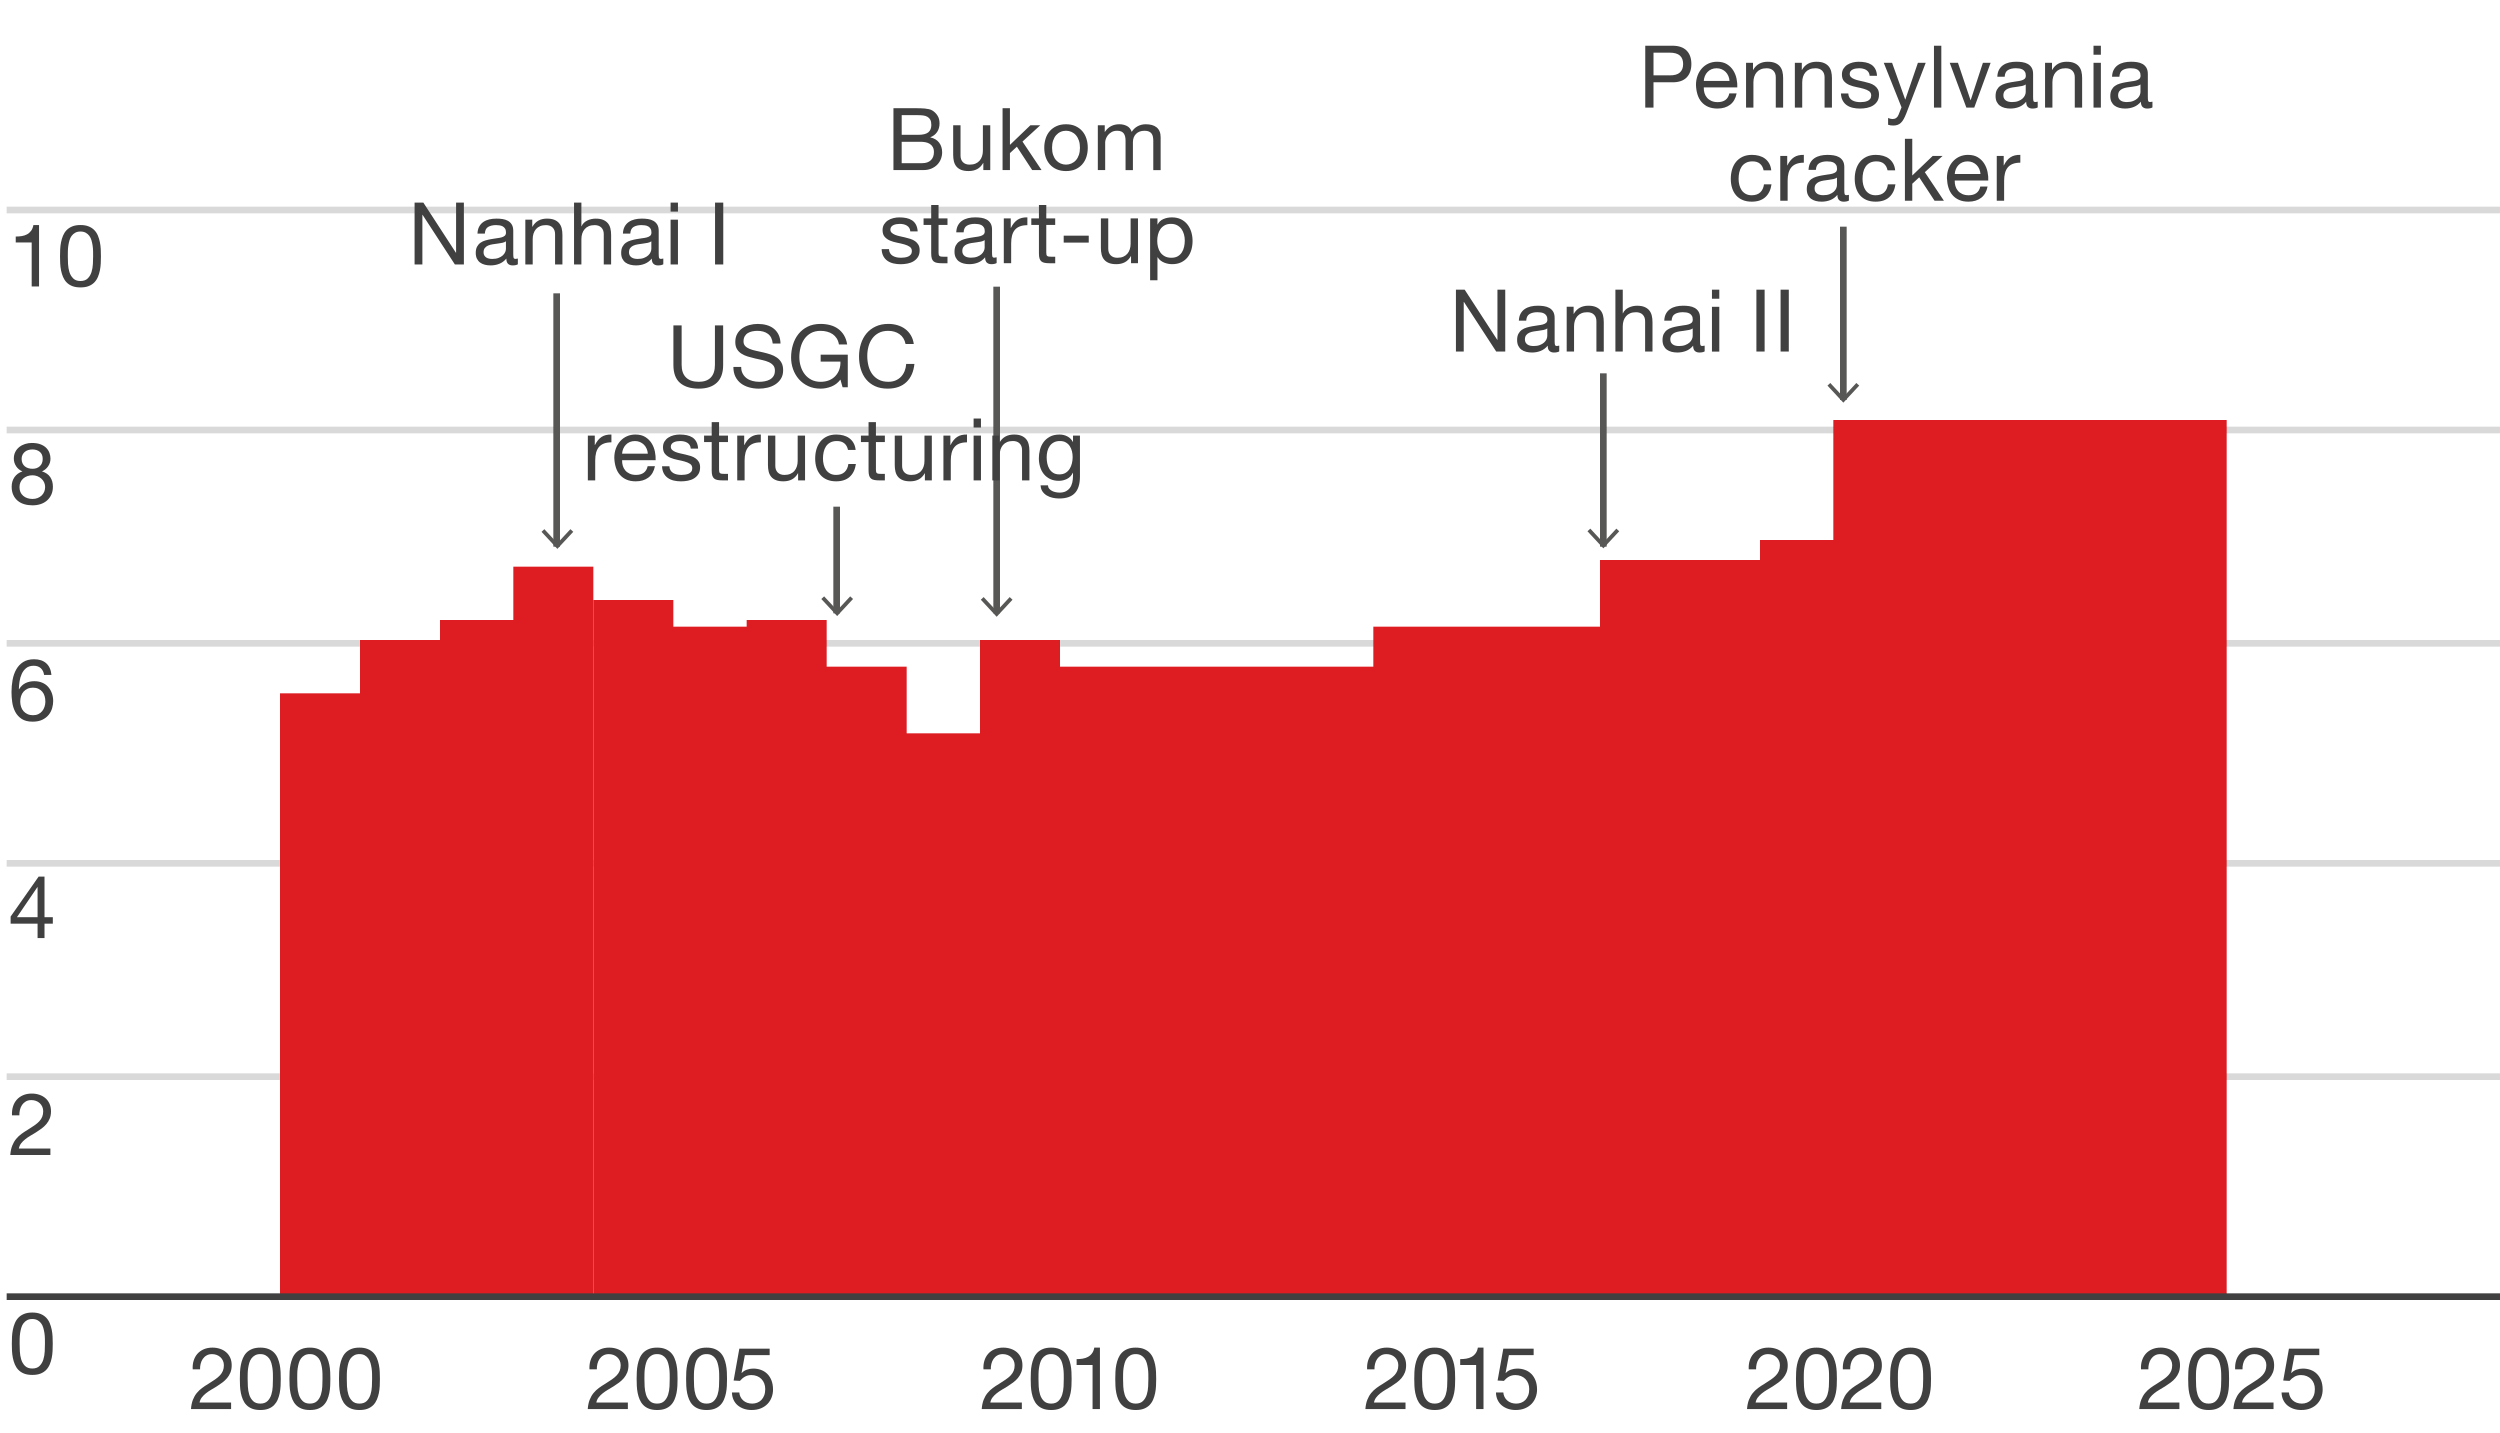 <svg xmlns="http://www.w3.org/2000/svg" xmlns:xlink="http://www.w3.org/1999/xlink" width="375" height="215" viewBox="0 0 375 215"><g fill="none" stroke="#D9D9D9"><path d="M1 161.5h374M1 96.5h374M1 31.5h374M1 129.5h374M1 64.5h374"/></g><path fill="none" stroke="#575756" stroke-miterlimit="10" d="M83.5 44v38"/><path fill="#575756" d="M81.227 79.774l.427-.398 1.95 2.103 1.958-2.104.426.398-2.383 2.56"/><path fill="none" stroke="#575756" stroke-miterlimit="10" d="M240.5 56v26"/><path fill="#575756" d="M238.12 79.692l.427-.398 1.953 2.103 1.953-2.103.428.398-2.38 2.56"/><path fill="none" stroke="#575756" stroke-miterlimit="10" d="M276.5 34v26"/><path fill="#575756" d="M274.12 57.844l.425-.397 1.953 2.102 1.953-2.103.43.397-2.382 2.558"/><path fill="none" stroke="#575756" stroke-miterlimit="10" d="M125.5 76v16"/><path fill="#575756" d="M123.195 89.85l.426-.398 1.954 2.102 1.955-2.102.423.397-2.38 2.56"/><path fill="none" stroke="#575756" stroke-miterlimit="10" d="M149.5 43v49"/><path fill="#575756" d="M147.12 89.958l.426-.396 1.953 2.1 1.954-2.1.426.396-2.38 2.56"/><path fill-rule="evenodd" clip-rule="evenodd" fill="#DD1D21" d="M42 104h12v91H42zM54 96h12v99H54zM66 93h11v102H66zM77 85h12v110H77z"/><path fill="#DD1D21" d="M89 90h12v105H89zM101 94h11v101h-11zM112 93h12v102h-12zM124 100h12v95h-12zM136 110h11v85h-11zM147 96h12v99h-12zM159 100h12v95h-12zM171 100h11v95h-11zM182 100h12v95h-12zM194 100h12v95h-12zM206 94h11v101h-11zM217 94h12v101h-12zM229 94h11v101h-11zM240 84h12v111h-12zM252 84h12v111h-12zM264 81h11v114h-11zM275 63h12v132h-12zM287 63h12v132h-12zM299 63h11v132h-11zM310 63h12v132h-12zM322 63h12v132h-12z"/><path fill="none" stroke="#404040" d="M1 194.5h374"/><defs><path id="a" d="M-20176-13011.006h31127.7v31127.7H-20176z"/></defs><clipPath><use xlink:href="#a" overflow="visible"/></clipPath><g><g fill="#404040"><path d="M205.21 204.104c.12-.398.31-.743.564-1.033.256-.29.574-.518.956-.682.38-.165.814-.247 1.3-.247.398 0 .773.06 1.124.177.352.116.657.285.917.507.26.22.467.496.618.825s.228.71.228 1.143c0 .408-.062.768-.188 1.08-.126.31-.292.59-.5.838s-.447.47-.716.67c-.27.2-.546.39-.832.572-.285.174-.57.345-.857.514s-.55.35-.787.54c-.238.19-.44.396-.61.617s-.28.475-.332.76h4.732v.976h-6.02c.044-.547.142-1.013.293-1.398s.344-.722.577-1.008c.234-.286.5-.537.793-.754.295-.217.603-.42.924-.61.39-.243.73-.466 1.026-.67.295-.203.54-.41.734-.617.195-.208.343-.434.442-.677.1-.242.15-.523.15-.845 0-.25-.05-.478-.144-.682-.096-.203-.224-.38-.384-.526s-.35-.26-.565-.338-.446-.117-.69-.117c-.32 0-.595.067-.824.202-.23.133-.42.31-.566.525s-.254.46-.318.734c-.065.27-.094.547-.085.824h-1.103c-.027-.467.02-.9.142-1.3zM212.164 205.78c.017-.363.06-.718.13-1.064s.17-.677.3-.988c.13-.312.307-.585.532-.82.225-.232.51-.42.852-.558.342-.14.752-.208 1.23-.208s.885.07 1.228.208c.342.14.626.325.852.56.225.233.402.506.532.818.13.312.23.642.3.988.07.347.112.7.13 1.065.017.365.025.716.025 1.054 0 .34-.01.69-.025 1.054-.018.363-.06.72-.13 1.065-.07.347-.17.674-.3.98-.13.31-.308.58-.532.813-.226.234-.508.42-.846.553-.338.134-.75.2-1.234.2-.477 0-.887-.066-1.23-.2-.342-.135-.626-.32-.85-.554-.227-.233-.404-.505-.534-.812s-.23-.635-.3-.98-.112-.703-.13-1.066c-.017-.364-.025-.715-.025-1.054-.002-.338.006-.688.024-1.053zm1.176 2.205c.022.43.092.832.208 1.21.117.376.306.694.566.954.26.26.624.39 1.092.39s.832-.13 1.092-.39.448-.58.565-.956.187-.78.208-1.21c.022-.43.033-.816.033-1.163 0-.225-.002-.474-.006-.746-.005-.273-.026-.546-.065-.82s-.096-.538-.17-.8c-.072-.26-.18-.486-.324-.682-.143-.194-.323-.353-.54-.474-.216-.122-.48-.183-.792-.183-.312 0-.577.06-.793.183-.217.12-.396.28-.54.474-.143.195-.25.423-.325.683-.073.26-.13.526-.17.8s-.06.546-.063.82c-.005.27-.007.52-.007.746 0 .348.01.736.032 1.165zM221.42 211.358v-6.604h-2.392v-.885c.312 0 .615-.024.91-.072s.56-.137.8-.267c.238-.13.44-.307.604-.532.164-.225.277-.51.338-.857h.845v9.218h-1.104zM226.334 203.272l-.493 2.652.026.025c.2-.226.457-.393.773-.5s.63-.164.94-.164c.408 0 .794.065 1.158.195s.68.328.95.593c.268.264.48.594.636.987.156.395.234.856.234 1.385 0 .39-.067.77-.202 1.138-.134.368-.336.695-.604.98s-.604.515-1.007.684c-.403.17-.873.253-1.41.253-.4 0-.774-.058-1.125-.175s-.66-.286-.93-.507c-.27-.222-.48-.496-.637-.826-.156-.33-.238-.702-.247-1.118h1.104c.018.234.076.453.176.657.1.204.234.382.403.533.168.152.367.27.597.352s.483.123.76.123c.26 0 .51-.045.748-.136.238-.092.446-.228.624-.41.177-.182.317-.41.422-.683.104-.273.156-.592.156-.956 0-.304-.05-.583-.15-.84-.1-.254-.24-.476-.422-.662-.182-.186-.4-.33-.656-.436-.256-.104-.54-.155-.852-.155-.364 0-.688.08-.97.24s-.53.37-.746.632l-.95-.053.858-4.784h4.55v.975h-3.716z"/></g><g fill="#404040"><path d="M262.454 204.104c.12-.398.31-.743.565-1.033.255-.29.573-.518.955-.682.38-.165.814-.247 1.3-.247.398 0 .773.06 1.124.177.35.116.656.285.916.507.26.22.466.496.617.825s.228.71.228 1.143c0 .408-.06.768-.187 1.08-.126.31-.292.59-.5.838s-.447.47-.716.67c-.27.2-.546.39-.832.572-.285.174-.57.345-.857.514s-.55.35-.787.54c-.237.19-.44.396-.61.617s-.278.475-.33.76h4.73v.976h-6.02c.045-.547.143-1.013.294-1.398s.345-.722.578-1.008c.234-.286.5-.537.793-.754.295-.217.603-.42.924-.61.39-.243.73-.466 1.025-.67.295-.203.54-.41.734-.617.194-.208.342-.434.44-.677.1-.242.15-.523.15-.845 0-.25-.048-.478-.143-.682-.096-.203-.224-.38-.384-.526s-.35-.26-.565-.338-.446-.117-.69-.117c-.32 0-.595.067-.824.202-.23.133-.418.31-.565.525s-.255.46-.32.734c-.064.27-.093.547-.084.824h-1.104c-.027-.467.02-.9.142-1.3zM269.423 205.78c.017-.363.06-.718.13-1.064s.17-.677.3-.988c.13-.312.307-.585.532-.82.225-.232.51-.42.852-.558.342-.14.752-.208 1.23-.208s.885.07 1.228.208c.342.14.626.325.852.56.225.233.402.506.532.818.13.312.228.642.3.988.068.347.11.7.13 1.065.016.365.024.716.024 1.054 0 .34-.01.69-.025 1.054-.02.363-.062.72-.13 1.065-.07.347-.17.674-.3.98-.13.31-.31.58-.533.813-.226.234-.508.42-.846.553-.337.134-.748.2-1.233.2-.477 0-.887-.066-1.23-.2-.342-.135-.626-.32-.85-.554-.227-.233-.404-.505-.534-.812s-.23-.635-.3-.98-.112-.703-.13-1.066c-.017-.364-.025-.715-.025-1.054-.002-.338.007-.688.025-1.053zm1.176 2.205c.02.43.09.832.207 1.21.117.376.306.694.566.954.26.26.624.39 1.092.39s.832-.13 1.092-.39.448-.58.565-.956.187-.78.208-1.21c.02-.43.032-.816.032-1.163 0-.225-.002-.474-.006-.746-.005-.273-.026-.546-.065-.82s-.095-.538-.168-.8c-.073-.26-.182-.486-.325-.682-.143-.194-.323-.353-.54-.474-.216-.122-.48-.183-.792-.183-.312 0-.577.06-.793.183-.217.12-.396.28-.54.474-.143.195-.25.423-.325.683-.073.26-.13.526-.17.8s-.06.546-.063.82c-.005.27-.007.52-.007.746 0 .348.01.736.032 1.165zM276.572 204.104c.12-.398.31-.743.565-1.033.256-.29.574-.518.956-.682.38-.165.814-.247 1.3-.247.398 0 .773.06 1.124.177.352.116.657.285.917.507.26.22.466.496.617.825s.23.71.23 1.143c0 .408-.063.768-.19 1.08-.125.31-.29.59-.5.838s-.446.47-.715.67c-.27.2-.546.39-.832.572-.285.174-.57.345-.857.514s-.55.35-.787.54c-.24.19-.442.396-.61.617s-.28.475-.333.76h4.732v.976h-6.02c.043-.547.14-1.013.292-1.398s.345-.722.578-1.008c.234-.286.5-.537.793-.754.295-.217.603-.42.924-.61.39-.243.73-.466 1.026-.67.295-.203.54-.41.734-.617.195-.208.343-.434.442-.677.1-.242.148-.523.148-.845 0-.25-.048-.478-.143-.682-.096-.203-.224-.38-.384-.526s-.348-.26-.564-.338-.446-.117-.69-.117c-.32 0-.595.067-.824.202-.23.133-.418.31-.565.525s-.254.46-.318.734c-.066.27-.095.547-.086.824h-1.104c-.027-.467.02-.9.142-1.3zM283.54 205.78c.017-.363.06-.718.13-1.064s.17-.677.3-.988c.13-.312.307-.585.532-.82.225-.232.51-.42.852-.558.342-.14.752-.208 1.23-.208s.885.07 1.228.208c.342.14.626.325.852.56.225.233.402.506.532.818.13.312.23.642.3.988.07.347.112.7.13 1.065.017.365.025.716.025 1.054 0 .34-.008.69-.024 1.054-.018.363-.06.72-.13 1.065-.07.347-.17.674-.3.98-.13.31-.308.58-.532.813-.226.234-.508.42-.846.553-.338.134-.75.2-1.234.2-.477 0-.887-.066-1.23-.2-.342-.135-.626-.32-.85-.554-.227-.233-.404-.505-.534-.812s-.23-.635-.3-.98-.112-.703-.13-1.066c-.017-.364-.025-.715-.025-1.054 0-.338.007-.688.025-1.053zm1.176 2.205c.022.43.092.832.208 1.21.117.376.306.694.566.954.26.26.624.39 1.092.39s.832-.13 1.092-.39.448-.58.565-.956.186-.78.207-1.21c.02-.43.032-.816.032-1.163 0-.225-.003-.474-.007-.746-.005-.273-.026-.546-.065-.82s-.096-.538-.17-.8c-.072-.26-.18-.486-.324-.682-.143-.194-.323-.353-.54-.474-.216-.122-.48-.183-.792-.183-.312 0-.577.06-.793.183-.218.12-.397.28-.54.474-.144.195-.252.423-.326.683-.073.26-.13.526-.17.8s-.06.546-.063.82c-.004.27-.006.52-.006.746 0 .348.01.736.032 1.165z"/></g><g fill="#404040"><path d="M147.66 204.104c.12-.398.31-.743.565-1.033.256-.29.574-.518.956-.682.382-.165.815-.247 1.3-.247.4 0 .774.06 1.125.177.352.116.657.285.917.507.26.22.466.496.617.825s.227.71.227 1.143c0 .408-.062.768-.188 1.08-.127.31-.293.59-.5.838s-.448.47-.717.67c-.27.2-.546.39-.832.572-.284.174-.57.345-.856.514s-.55.35-.787.54c-.238.19-.44.396-.61.617s-.28.475-.332.76h4.732v.976h-6.02c.044-.547.142-1.013.293-1.398s.345-.722.578-1.008c.234-.286.5-.537.793-.754.296-.217.604-.42.925-.61.39-.243.73-.466 1.026-.67.296-.203.54-.41.735-.617.195-.208.343-.434.442-.677.1-.242.15-.523.15-.845 0-.25-.05-.478-.144-.682-.096-.203-.224-.38-.384-.526s-.35-.26-.566-.338-.446-.117-.69-.117c-.32 0-.595.067-.824.202-.23.133-.418.31-.565.525s-.254.46-.318.734c-.065.27-.094.547-.085.824h-1.104c-.027-.467.02-.9.142-1.3zM154.63 205.78c.016-.363.06-.718.13-1.064s.168-.677.298-.988c.13-.312.308-.585.533-.82.226-.232.51-.42.853-.558.342-.14.752-.208 1.23-.208s.885.07 1.228.208c.343.14.627.325.853.56.225.233.402.506.532.818.13.312.23.642.3.988.07.347.112.7.13 1.065.017.365.025.716.025 1.054 0 .34-.01.69-.025 1.054-.018.363-.06.72-.13 1.065-.07.347-.17.674-.3.98-.13.31-.308.58-.532.813-.226.234-.508.42-.846.553-.338.134-.75.2-1.234.2-.477 0-.887-.066-1.23-.2-.342-.135-.626-.32-.85-.554-.227-.233-.404-.505-.534-.812s-.23-.635-.3-.98-.113-.703-.13-1.066c-.018-.364-.026-.715-.026-1.054 0-.338.007-.688.025-1.053zm1.175 2.205c.022.43.092.832.208 1.21.117.376.306.694.566.954.26.26.623.39 1.09.39s.833-.13 1.093-.39.448-.58.565-.956.187-.78.208-1.21c.02-.43.032-.816.032-1.163 0-.225-.002-.474-.006-.746-.005-.273-.026-.546-.065-.82s-.096-.538-.17-.8c-.072-.26-.18-.486-.324-.682-.143-.194-.323-.353-.54-.474-.216-.122-.48-.183-.792-.183-.31 0-.576.06-.792.183-.217.12-.396.28-.54.474-.143.195-.25.423-.325.683-.073.26-.13.526-.17.8s-.06.546-.063.82c-.005.27-.007.52-.007.746 0 .348.01.736.032 1.165zM163.885 211.358v-6.604h-2.393v-.885c.312 0 .615-.024.91-.072s.56-.137.8-.267c.238-.13.44-.307.604-.532.164-.225.277-.51.338-.857h.845v9.218h-1.105zM167.316 205.78c.017-.363.06-.718.13-1.064s.17-.677.3-.988c.13-.312.307-.585.532-.82.225-.232.51-.42.852-.558.342-.14.752-.208 1.23-.208s.885.07 1.228.208c.342.14.626.325.852.56.225.233.402.506.532.818.13.312.23.642.3.988.07.347.112.7.13 1.065.017.365.025.716.025 1.054 0 .34-.01.69-.025 1.054-.018.363-.06.72-.13 1.065-.07.347-.17.674-.3.98-.13.31-.308.58-.532.813-.226.234-.508.42-.846.553-.338.134-.75.2-1.234.2-.477 0-.887-.066-1.23-.2-.342-.135-.626-.32-.85-.554-.227-.233-.404-.505-.534-.812s-.23-.635-.3-.98-.112-.703-.13-1.066c-.017-.364-.025-.715-.025-1.054 0-.338.01-.688.026-1.053zm1.176 2.205c.022.43.092.832.208 1.21.117.376.306.694.566.954.26.26.624.39 1.092.39s.832-.13 1.092-.39.448-.58.565-.956.187-.78.208-1.21c.02-.43.032-.816.032-1.163 0-.225-.002-.474-.006-.746-.006-.273-.027-.546-.066-.82s-.096-.538-.17-.8c-.072-.26-.18-.486-.324-.682-.143-.194-.323-.353-.54-.474-.216-.122-.48-.183-.792-.183-.312 0-.577.06-.793.183-.217.12-.396.28-.54.474-.143.195-.25.423-.325.683-.073.26-.13.526-.17.8s-.06.546-.063.82c-.005.27-.007.52-.007.746 0 .348.01.736.032 1.165z"/></g><g fill="#404040"><path d="M88.563 204.104c.12-.398.31-.743.565-1.033.256-.29.574-.518.956-.682.38-.165.814-.247 1.3-.247.398 0 .773.06 1.124.177.352.116.657.285.917.507.26.22.466.496.617.825s.228.71.228 1.143c0 .408-.062.768-.188 1.08-.126.31-.292.59-.5.838s-.447.47-.716.67c-.27.2-.546.39-.832.572-.285.174-.57.345-.857.514s-.55.35-.787.54c-.238.19-.44.396-.61.617s-.28.475-.332.76h4.732v.976h-6.02c.044-.547.142-1.013.293-1.398s.345-.722.578-1.008c.235-.286.5-.537.794-.754.295-.217.603-.42.924-.61.39-.243.73-.466 1.026-.67.295-.203.54-.41.734-.617.195-.208.343-.434.442-.677.1-.242.15-.523.15-.845 0-.25-.05-.478-.144-.682-.096-.203-.224-.38-.384-.526s-.35-.26-.565-.338-.446-.117-.69-.117c-.32 0-.595.067-.824.202-.23.133-.418.31-.565.525s-.254.46-.318.734c-.065.27-.094.547-.085.824H88.42c-.025-.467.022-.9.143-1.3zM95.52 205.78c.016-.363.06-.718.13-1.064s.168-.677.298-.988c.13-.312.308-.585.533-.82.226-.232.51-.42.853-.558.342-.14.752-.208 1.23-.208s.885.07 1.228.208c.343.14.627.325.853.56.225.233.402.506.532.818.13.312.23.642.3.988.07.347.112.7.13 1.065.017.365.025.716.025 1.054 0 .34-.01.69-.025 1.054-.018.363-.06.72-.13 1.065-.07.347-.17.674-.3.98-.13.31-.308.58-.532.813-.226.234-.508.42-.846.553-.338.134-.75.2-1.234.2-.477 0-.887-.066-1.23-.2-.342-.135-.626-.32-.85-.554-.227-.233-.404-.505-.534-.812s-.23-.635-.3-.98-.113-.703-.13-1.066c-.018-.364-.026-.715-.026-1.054-.002-.338.007-.688.025-1.053zm1.174 2.205c.022.43.092.832.208 1.21.117.376.306.694.566.954.26.26.624.39 1.092.39s.832-.13 1.092-.39.448-.58.565-.956.187-.78.208-1.21c.02-.43.032-.816.032-1.163 0-.225-.002-.474-.006-.746-.004-.273-.025-.546-.064-.82s-.096-.538-.17-.8c-.072-.26-.18-.486-.324-.682-.143-.194-.323-.353-.54-.474-.216-.122-.48-.183-.792-.183-.312 0-.577.06-.793.183-.217.12-.396.28-.54.474-.143.195-.25.423-.325.683-.073.26-.13.526-.17.8s-.06.546-.063.82c-.006.27-.008.52-.008.746 0 .348.01.736.032 1.165zM102.94 205.78c.018-.363.062-.718.13-1.064s.17-.677.3-.988c.13-.312.308-.585.533-.82.225-.232.51-.42.852-.558.342-.14.752-.208 1.23-.208s.885.07 1.228.208c.342.14.626.325.852.56.225.233.402.506.532.818.13.312.23.642.3.988.07.347.112.7.13 1.065.017.365.025.716.025 1.054 0 .34-.01.69-.025 1.054-.018.363-.06.72-.13 1.065-.07.347-.17.674-.3.98-.13.31-.308.58-.532.813-.226.234-.508.42-.846.553-.34.134-.75.2-1.235.2-.477 0-.887-.066-1.23-.2-.342-.135-.626-.32-.85-.554-.227-.233-.404-.505-.534-.812s-.228-.635-.298-.98-.113-.703-.13-1.066c-.018-.364-.026-.715-.026-1.054 0-.338.008-.688.025-1.053zm1.177 2.205c.022.43.092.832.208 1.21.117.376.306.694.566.954.26.26.625.39 1.093.39s.832-.13 1.092-.39.448-.58.565-.956.187-.78.208-1.21c.02-.43.032-.816.032-1.163 0-.225-.002-.474-.006-.746-.005-.273-.026-.546-.065-.82s-.097-.538-.17-.8c-.073-.26-.182-.486-.325-.682-.143-.194-.323-.353-.54-.474-.216-.122-.48-.183-.792-.183-.312 0-.577.06-.793.183-.217.12-.396.28-.54.474-.143.195-.25.423-.325.683-.073.26-.13.526-.17.8s-.06.546-.063.82c-.005.27-.007.52-.007.746 0 .348.01.736.032 1.165zM111.73 203.272l-.494 2.652.025.025c.2-.226.458-.393.774-.5s.63-.164.942-.164c.407 0 .793.065 1.157.195s.68.328.95.593c.268.264.48.594.636.987.155.395.233.856.233 1.385 0 .39-.067.77-.202 1.138-.133.368-.335.695-.603.98s-.604.515-1.007.684c-.403.17-.873.253-1.41.253-.4 0-.774-.058-1.125-.175s-.66-.286-.93-.507c-.27-.222-.48-.496-.637-.826-.156-.33-.238-.702-.247-1.118h1.105c.018.234.076.453.176.657.1.204.235.382.404.533.17.152.368.27.598.352s.483.123.76.123c.26 0 .51-.045.748-.136.238-.092.446-.228.624-.41.178-.182.318-.41.423-.683.104-.273.156-.592.156-.956 0-.304-.05-.583-.15-.84-.1-.254-.24-.476-.422-.662-.18-.186-.4-.33-.655-.436-.256-.104-.54-.155-.852-.155-.364 0-.688.08-.97.24s-.53.37-.746.632l-.95-.053.858-4.784h4.55v.975h-3.716z"/></g><g fill="#404040"><path d="M321.295 204.104c.12-.398.31-.743.565-1.033.256-.29.574-.518.956-.682.38-.165.814-.247 1.3-.247.398 0 .773.06 1.124.177.352.116.657.285.917.507.26.22.466.496.617.825s.228.71.228 1.143c0 .408-.062.768-.188 1.08-.126.31-.292.59-.5.838s-.447.47-.716.67c-.27.2-.546.39-.832.572-.285.174-.57.345-.857.514s-.55.35-.788.54c-.238.19-.44.396-.61.617s-.28.475-.332.76h4.732v.976h-6.02c.044-.547.142-1.013.293-1.398s.345-.722.578-1.008c.234-.286.5-.537.793-.754.295-.217.603-.42.924-.61.39-.243.73-.466 1.026-.67.295-.203.54-.41.734-.617.195-.208.343-.434.442-.677.1-.242.15-.523.15-.845 0-.25-.05-.478-.144-.682-.096-.203-.224-.38-.384-.526s-.35-.26-.565-.338-.447-.117-.69-.117c-.32 0-.596.067-.825.202-.23.133-.418.31-.565.525s-.254.46-.318.734c-.065.27-.094.547-.085.824h-1.104c-.027-.467.02-.9.142-1.3zM328.25 205.78c.017-.363.06-.718.13-1.064s.17-.677.3-.988c.13-.312.307-.585.532-.82.225-.232.51-.42.852-.558.342-.14.752-.208 1.23-.208s.885.07 1.228.208c.342.14.626.325.852.56.225.233.402.506.532.818.13.312.23.642.3.988.07.347.112.7.13 1.065.017.365.025.716.025 1.054 0 .34-.008.69-.024 1.054-.018.363-.06.72-.13 1.065-.07.347-.17.674-.3.98-.13.31-.308.58-.532.813-.226.234-.508.42-.846.553-.338.134-.75.2-1.234.2-.477 0-.887-.066-1.23-.2-.342-.135-.626-.32-.85-.554-.227-.233-.404-.505-.534-.812s-.23-.635-.3-.98-.112-.703-.13-1.066c-.017-.364-.025-.715-.025-1.054 0-.338.007-.688.025-1.053zm1.176 2.205c.022.43.092.832.208 1.21.117.376.306.694.566.954.26.26.624.39 1.092.39s.832-.13 1.092-.39.448-.58.565-.956.186-.78.207-1.21c.02-.43.032-.816.032-1.163 0-.225-.003-.474-.007-.746-.005-.273-.026-.546-.065-.82s-.096-.538-.17-.8c-.072-.26-.18-.486-.324-.682-.143-.194-.323-.353-.54-.474-.216-.122-.48-.183-.792-.183-.312 0-.577.06-.793.183-.218.12-.397.28-.54.474-.144.195-.252.423-.326.683-.073.26-.13.526-.17.8s-.06.546-.063.82c-.004.27-.006.52-.006.746 0 .348.01.736.032 1.165zM335.413 204.104c.12-.398.31-.743.565-1.033.256-.29.574-.518.956-.682.38-.165.814-.247 1.3-.247.398 0 .773.06 1.124.177.352.116.657.285.917.507.26.22.466.496.617.825s.228.71.228 1.143c0 .408-.062.768-.188 1.08-.126.31-.292.59-.5.838s-.447.47-.716.67c-.27.2-.546.39-.832.572-.285.174-.57.345-.857.514s-.55.35-.787.54c-.238.19-.44.396-.61.617s-.28.475-.332.76h4.732v.976h-6.02c.044-.547.142-1.013.293-1.398s.345-.722.578-1.008c.235-.286.5-.537.794-.754.295-.217.603-.42.924-.61.39-.243.73-.466 1.026-.67.295-.203.54-.41.734-.617.195-.208.343-.434.442-.677.1-.242.15-.523.15-.845 0-.25-.05-.478-.144-.682-.096-.203-.224-.38-.384-.526s-.35-.26-.565-.338-.446-.117-.69-.117c-.32 0-.595.067-.824.202-.23.133-.418.31-.565.525s-.254.46-.318.734c-.065.27-.094.547-.085.824h-1.104c-.026-.467.022-.9.143-1.3zM344.175 203.272l-.493 2.652.025.025c.2-.226.457-.393.773-.5s.63-.164.942-.164c.407 0 .793.065 1.157.195s.68.328.948.593c.27.264.48.594.637.987.156.395.234.856.234 1.385 0 .39-.068.77-.203 1.138-.134.368-.336.695-.604.98s-.604.515-1.007.684c-.403.17-.873.253-1.41.253-.4 0-.774-.058-1.125-.175s-.66-.286-.93-.507c-.268-.222-.48-.496-.636-.826-.156-.33-.238-.702-.247-1.118h1.104c.02.234.077.453.177.657.1.204.234.382.403.533.17.152.368.27.598.352s.483.123.76.123c.26 0 .51-.045.748-.136.238-.092.446-.228.624-.41.178-.182.318-.41.423-.683.104-.273.156-.592.156-.956 0-.304-.05-.583-.15-.84-.1-.254-.24-.476-.423-.662-.182-.186-.4-.33-.656-.436-.255-.104-.54-.155-.85-.155-.365 0-.69.08-.97.24s-.53.37-.747.632l-.95-.053.858-4.784h4.552v.975h-3.717z"/></g><g fill="#404040"><path d="M29.048 204.104c.12-.398.31-.743.565-1.033.256-.29.574-.518.956-.682.38-.165.813-.247 1.3-.247.397 0 .772.06 1.123.177.352.116.657.285.917.507.26.22.466.496.617.825s.228.71.228 1.143c0 .408-.062.768-.188 1.08-.126.31-.292.59-.5.838s-.447.47-.716.67c-.268.2-.545.39-.83.572-.286.174-.572.345-.858.514s-.55.35-.787.54c-.238.19-.44.396-.61.617s-.28.475-.332.76h4.732v.976h-6.02c.044-.547.142-1.013.293-1.398s.345-.722.578-1.008c.234-.286.5-.537.793-.754.294-.217.602-.42.923-.61.39-.243.73-.466 1.026-.67.294-.203.54-.41.733-.617.195-.208.343-.434.442-.677.1-.242.15-.523.15-.845 0-.25-.05-.478-.144-.682-.095-.203-.223-.38-.383-.526s-.35-.26-.565-.338-.446-.117-.69-.117c-.32 0-.595.067-.824.202-.23.133-.418.31-.565.525s-.254.46-.318.734c-.065.27-.094.547-.085.824h-1.104c-.027-.467.02-.9.142-1.3zM36.003 205.78c.017-.363.06-.718.13-1.064s.17-.677.3-.988c.13-.312.307-.585.532-.82.225-.232.51-.42.852-.558.342-.14.752-.208 1.23-.208s.885.07 1.228.208c.342.14.626.325.852.56.225.233.402.506.532.818.13.312.228.642.3.988.068.347.11.7.13 1.065.016.365.024.716.024 1.054 0 .34-.01.69-.025 1.054-.02.363-.062.72-.13 1.065-.07.347-.17.674-.3.98-.13.31-.31.58-.533.813-.226.234-.508.42-.846.553-.337.134-.748.2-1.233.2-.477 0-.887-.066-1.23-.2-.342-.135-.626-.32-.85-.554-.227-.233-.404-.505-.534-.812s-.23-.635-.3-.98-.112-.703-.13-1.066c-.017-.364-.025-.715-.025-1.054 0-.338.007-.688.025-1.053zm1.176 2.205c.02.43.09.832.207 1.21.117.376.306.694.566.954.26.26.624.39 1.092.39s.832-.13 1.092-.39.448-.58.565-.956.187-.78.208-1.21c.02-.43.032-.816.032-1.163 0-.225-.002-.474-.006-.746-.005-.273-.026-.546-.065-.82s-.095-.538-.168-.8c-.073-.26-.182-.486-.325-.682-.143-.194-.323-.353-.54-.474-.216-.122-.48-.183-.792-.183-.312 0-.577.06-.793.183-.217.12-.396.28-.54.474-.143.195-.25.423-.325.683-.073.26-.13.526-.17.8s-.06.546-.063.82c-.005.27-.007.52-.007.746 0 .348.01.736.032 1.165zM43.44 205.78c.016-.363.06-.718.13-1.064s.168-.677.298-.988c.13-.312.308-.585.533-.82.226-.232.51-.42.853-.558.342-.14.752-.208 1.23-.208s.885.07 1.228.208c.343.14.627.325.853.56.225.233.402.506.532.818.13.312.23.642.3.988.07.347.112.7.13 1.065.017.365.025.716.025 1.054 0 .34-.01.69-.025 1.054-.018.363-.06.72-.13 1.065-.07.347-.17.674-.3.98-.13.31-.308.58-.532.813-.226.234-.508.42-.846.553-.338.134-.75.2-1.234.2-.477 0-.887-.066-1.23-.2-.342-.135-.626-.32-.85-.554-.227-.233-.404-.505-.534-.812s-.23-.635-.3-.98-.113-.703-.13-1.066c-.018-.364-.026-.715-.026-1.054 0-.338.008-.688.025-1.053zm1.175 2.205c.022.43.092.832.208 1.21.117.376.306.694.566.954.26.26.623.39 1.09.39s.833-.13 1.093-.39.448-.58.565-.956.187-.78.208-1.21c.02-.43.032-.816.032-1.163 0-.225-.002-.474-.006-.746-.005-.273-.026-.546-.065-.82s-.096-.538-.17-.8c-.072-.26-.18-.486-.324-.682-.143-.194-.323-.353-.54-.474-.216-.122-.48-.183-.792-.183-.31 0-.576.06-.792.183-.217.12-.396.28-.54.474-.143.195-.25.423-.325.683-.073.26-.13.526-.17.8s-.06.546-.063.82c-.005.27-.007.52-.007.746 0 .348.01.736.032 1.165zM50.875 205.78c.017-.363.06-.718.13-1.064s.17-.677.3-.988c.13-.312.307-.585.532-.82.225-.232.51-.42.852-.558.34-.14.75-.208 1.228-.208s.886.07 1.23.208c.34.14.625.325.85.56.226.233.403.506.533.818.132.312.23.642.3.988.07.347.113.7.13 1.065.018.365.026.716.026 1.054 0 .34-.01.69-.025 1.054-.017.363-.06.72-.13 1.065-.07.347-.168.674-.3.98-.13.31-.307.58-.53.813-.227.234-.51.42-.847.553-.338.134-.75.2-1.234.2-.478 0-.888-.066-1.23-.2-.343-.135-.627-.32-.852-.554-.226-.233-.403-.505-.533-.812s-.23-.635-.3-.98-.112-.703-.13-1.066c-.017-.364-.025-.715-.025-1.054 0-.338.007-.688.025-1.053zm1.176 2.205c.023.43.093.832.21 1.21.116.376.305.694.565.954.26.26.624.39 1.092.39s.832-.13 1.092-.39.447-.58.564-.956.187-.78.208-1.21c.02-.43.032-.816.032-1.163 0-.225-.002-.474-.006-.746-.005-.273-.026-.546-.065-.82s-.096-.538-.17-.8c-.072-.26-.18-.486-.324-.682-.144-.194-.324-.353-.54-.474-.217-.122-.48-.183-.793-.183-.312 0-.577.06-.793.183-.217.12-.396.28-.54.474-.143.195-.25.423-.325.683-.074.26-.13.526-.17.8s-.06.546-.064.82c-.005.27-.007.52-.007.746 0 .348.01.736.03 1.165z"/></g><path fill="#404040" d="M1.8 200.52c.018-.365.062-.72.13-1.066s.17-.677.3-.988c.13-.312.308-.585.533-.82.225-.232.51-.42.852-.558.342-.14.752-.208 1.23-.208s.885.07 1.228.208c.342.14.626.325.852.56.225.233.402.506.532.818.13.312.23.642.3.988.07.347.112.7.13 1.065.017.363.025.714.025 1.052 0 .34-.01.69-.025 1.054-.018.363-.06.72-.13 1.065-.07.348-.17.675-.3.982-.13.308-.308.58-.532.812-.226.234-.508.42-.846.553-.34.135-.75.2-1.235.2-.477 0-.887-.065-1.23-.2-.342-.134-.626-.318-.85-.553-.227-.233-.404-.505-.534-.812s-.23-.635-.3-.982-.112-.702-.13-1.065c-.017-.364-.025-.715-.025-1.054 0-.337.008-.687.026-1.05zm1.177 2.203c.022.43.092.832.208 1.21.117.376.306.694.566.954.26.26.625.39 1.093.39s.832-.13 1.092-.39.448-.578.565-.955.187-.78.208-1.21c.02-.43.032-.816.032-1.163 0-.227-.002-.476-.006-.748-.005-.273-.026-.546-.065-.82s-.097-.538-.17-.8c-.073-.26-.182-.486-.325-.682-.143-.194-.323-.353-.54-.474-.216-.122-.48-.183-.792-.183-.312 0-.577.06-.793.183-.217.12-.396.28-.54.474-.143.195-.25.423-.325.683-.073.26-.13.526-.17.8s-.06.546-.063.82c-.005.27-.007.52-.007.746 0 .345.01.733.032 1.163zM1.943 165.998c.12-.398.31-.743.565-1.033.256-.29.574-.52.956-.683.38-.165.814-.247 1.3-.247.398 0 .773.06 1.124.176.352.117.657.286.917.508.26.22.466.496.617.825s.228.71.228 1.144c0 .408-.062.768-.188 1.08-.126.31-.292.59-.5.838s-.447.47-.716.67c-.27.2-.546.39-.832.57-.285.175-.57.346-.857.515s-.55.35-.787.54c-.238.19-.44.396-.61.617s-.28.475-.332.76H7.56v.976H1.54c.044-.546.142-1.012.293-1.397s.345-.722.578-1.008c.235-.286.5-.537.794-.754.295-.217.603-.42.924-.61.39-.243.73-.466 1.026-.67.295-.203.54-.41.734-.617.195-.208.343-.434.442-.677.1-.242.15-.523.15-.845 0-.25-.05-.48-.144-.683-.096-.203-.224-.38-.384-.526s-.35-.26-.565-.338-.446-.117-.69-.117c-.32 0-.595.068-.824.203-.23.134-.418.31-.565.526s-.254.46-.318.733c-.065.272-.094.548-.085.825H1.8c-.026-.468.022-.902.143-1.3zM7.924 137.575v.975H6.676v2.158h-1.04v-2.158H1.593v-1.065l4.2-5.993h.883v6.084h1.248zm-2.288-4.51H5.61l-3.068 4.51h3.094v-4.51zM6.13 100.24c-.27-.25-.624-.377-1.066-.377-.468 0-.845.115-1.13.345s-.51.52-.67.87c-.16.352-.272.73-.332 1.14s-.096.787-.104 1.143l.026.027c.26-.425.583-.732.97-.923.385-.19.828-.286 1.33-.286.443 0 .84.076 1.19.228.352.15.646.36.884.63s.423.585.553.95.196.758.196 1.182c0 .34-.052.69-.156 1.054-.104.363-.275.695-.514.994s-.555.546-.948.74c-.395.196-.883.293-1.463.293-.685 0-1.235-.14-1.65-.417-.417-.276-.737-.632-.963-1.065s-.375-.91-.448-1.43c-.073-.52-.11-1.023-.11-1.51 0-.63.054-1.244.162-1.838s.293-1.12.553-1.58c.26-.46.605-.827 1.04-1.104s.978-.416 1.637-.416c.763 0 1.37.2 1.82.604.45.402.71.985.78 1.748H6.61c-.05-.417-.212-.75-.48-1.002zm-2.002 3.075c-.234.108-.434.255-.6.44-.163.188-.287.408-.37.664-.082.255-.123.525-.123.81s.044.556.13.807c.087.252.21.47.37.65s.36.327.6.436.508.162.81.162.57-.054.8-.162.424-.258.58-.448c.155-.19.274-.41.356-.657.084-.247.125-.504.125-.773 0-.286-.037-.557-.11-.812-.074-.255-.188-.477-.345-.663-.156-.186-.35-.335-.585-.448-.234-.112-.507-.17-.82-.17-.31 0-.584.055-.817.163zM2.295 67.79c.146-.292.346-.536.598-.736.25-.2.54-.35.864-.454.325-.104.665-.156 1.02-.156.504 0 .933.067 1.288.2.355.136.644.313.864.534.22.22.383.473.487.754.104.282.155.57.155.864 0 .416-.114.796-.345 1.138-.23.343-.54.6-.93.773.556.174.967.457 1.235.852s.403.877.403 1.448c0 .45-.08.85-.24 1.196-.16.347-.377.64-.65.878-.272.238-.595.418-.968.54-.372.12-.77.18-1.195.18-.442 0-.854-.055-1.235-.168-.382-.112-.713-.285-.994-.52-.282-.234-.503-.526-.663-.878-.16-.35-.24-.76-.24-1.23 0-.545.138-1.02.415-1.422.277-.403.677-.696 1.196-.878-.39-.156-.7-.41-.935-.76-.234-.352-.352-.735-.352-1.15 0-.38.074-.717.222-1.007zm1.176 6.576c.37.317.84.475 1.412.475.277 0 .53-.044.76-.135.23-.092.43-.217.6-.377.168-.16.298-.35.39-.566.09-.216.136-.454.136-.715 0-.25-.05-.482-.15-.695-.1-.212-.235-.396-.41-.553-.172-.156-.373-.28-.603-.37-.23-.092-.474-.138-.734-.138-.268 0-.52.04-.76.124-.238.082-.446.2-.623.357-.178.155-.316.342-.416.56s-.148.46-.148.728c-.003.555.18.99.55 1.306zm-.097-4.875c.087.188.204.342.352.463s.32.213.52.273.412.09.638.09c.44 0 .806-.13 1.092-.39.286-.26.43-.624.43-1.092s-.147-.82-.437-1.06-.66-.357-1.11-.357c-.218 0-.426.03-.625.09-.2.063-.37.153-.514.274-.144.122-.26.27-.346.443-.086.173-.13.377-.13.61 0 .254.043.473.13.658z"/><g fill="#404040"><path d="M4.752 42.97v-6.603H2.36v-.885c.31 0 .614-.023.91-.07s.56-.138.8-.268c.237-.13.438-.308.603-.533.164-.224.277-.51.338-.856h.846v9.217H4.752zM9.028 37.394c.017-.364.06-.72.13-1.065s.17-.678.3-.99c.13-.31.307-.584.532-.818.225-.233.51-.42.852-.56.342-.138.752-.207 1.23-.207s.885.07 1.228.208c.342.14.626.325.852.56.225.233.402.506.532.818.13.313.23.643.3.99.07.346.112.7.13 1.064.017.364.025.715.025 1.053 0 .34-.01.69-.026 1.054-.018.364-.06.72-.13 1.066-.07.347-.17.674-.3.98-.13.31-.308.58-.532.813-.226.233-.508.418-.846.552-.338.135-.75.2-1.234.2-.477 0-.887-.065-1.23-.2-.342-.134-.626-.318-.85-.553-.227-.234-.404-.506-.534-.813s-.23-.635-.3-.98-.112-.703-.13-1.066c-.017-.363-.025-.714-.025-1.053 0-.34.008-.69.025-1.053zm1.176 2.204c.022.43.092.832.208 1.21.117.376.306.694.566.954.26.26.624.39 1.092.39s.832-.13 1.092-.39.448-.578.565-.955.187-.78.208-1.21c.02-.43.032-.816.032-1.163 0-.226-.002-.475-.006-.747-.004-.273-.025-.546-.064-.82s-.096-.538-.17-.8c-.072-.26-.18-.486-.324-.682-.143-.194-.323-.353-.54-.474-.216-.12-.48-.182-.792-.182-.312 0-.577.06-.793.183-.217.122-.396.28-.54.475-.143.195-.25.423-.325.683-.073.26-.13.526-.17.8s-.06.546-.063.82c-.006.27-.008.52-.008.746 0 .346.01.734.032 1.164z"/></g><g fill="#404040"><path d="M63.5 30.387l4.888 7.527h.025v-7.527h1.17v9.282h-1.352l-4.848-7.45h-.026v7.45h-1.17v-9.283H63.5zM77.683 39.643c-.19.113-.455.17-.793.17-.286 0-.514-.08-.683-.24s-.254-.423-.254-.787c-.303.364-.656.626-1.06.786-.402.16-.838.24-1.306.24-.304 0-.592-.034-.865-.104-.272-.07-.51-.178-.708-.325s-.357-.34-.475-.578-.177-.526-.177-.864c0-.38.065-.692.195-.936.13-.242.3-.44.514-.592.212-.15.455-.267.728-.344.273-.078.553-.144.84-.195.302-.06.59-.106.863-.137.273-.03.514-.073.722-.13s.372-.14.494-.247c.12-.11.18-.268.18-.476 0-.242-.044-.438-.136-.585-.09-.148-.208-.26-.35-.34-.145-.077-.305-.13-.482-.155-.178-.025-.353-.04-.526-.04-.468 0-.857.09-1.17.268-.312.178-.48.514-.507 1.008h-1.106c.018-.415.104-.766.26-1.052.156-.286.364-.52.625-.696.26-.177.556-.305.89-.383.333-.08.69-.118 1.072-.118.303 0 .604.02.903.065.3.043.57.132.812.266.242.134.438.322.585.564s.22.558.22.946v3.45c0 .26.017.45.047.57s.13.183.305.183c.095 0 .208-.018.338-.052v.86zm-1.794-3.445c-.14.104-.322.18-.547.227-.226.047-.462.086-.71.116s-.495.065-.746.105c-.252.04-.477.102-.676.188-.2.086-.36.21-.487.368-.125.16-.188.38-.188.654 0 .182.037.334.11.46.074.125.17.227.286.304.118.077.255.134.41.168.156.035.32.052.495.052.363 0 .676-.05.936-.148.26-.1.474-.225.638-.375.165-.15.286-.315.364-.492s.117-.343.117-.498v-1.127zM79.84 32.948v1.065h.026c.46-.814 1.187-1.222 2.184-1.222.442 0 .81.062 1.104.183.295.122.533.29.716.507.182.217.31.475.383.774.074.3.11.63.11.994v4.42H83.26v-4.55c0-.416-.122-.745-.365-.988-.242-.242-.576-.364-1-.364-.34 0-.63.053-.878.156-.247.104-.453.252-.618.442-.165.19-.29.414-.37.67-.083.255-.125.534-.125.838v3.796H78.8v-6.72h1.04zM87.21 30.387v3.55h.027c.087-.21.208-.384.364-.527.157-.143.332-.26.527-.35s.398-.16.61-.202c.213-.044.42-.065.618-.065.442 0 .81.06 1.104.182.294.122.532.29.715.507.182.217.31.475.383.774.074.3.11.63.11.994v4.42h-1.104v-4.55c0-.416-.12-.745-.364-.988-.242-.242-.576-.364-1-.364-.34 0-.63.053-.878.156-.247.104-.453.252-.618.442-.164.19-.288.414-.37.67-.082.255-.124.534-.124.838v3.796h-1.104v-9.282h1.105zM99.496 39.643c-.19.113-.455.17-.793.17-.286 0-.514-.08-.683-.24s-.254-.423-.254-.787c-.303.364-.656.626-1.06.786-.402.16-.838.24-1.306.24-.304 0-.592-.034-.865-.104-.272-.07-.51-.178-.708-.325s-.357-.34-.475-.578-.176-.526-.176-.864c0-.38.065-.692.195-.936.13-.242.302-.44.515-.592.212-.15.455-.267.728-.344.273-.078.553-.144.84-.195.302-.06.59-.106.863-.137.273-.03.514-.073.722-.13s.372-.14.494-.247c.12-.11.182-.268.182-.476 0-.242-.045-.438-.137-.585-.09-.148-.208-.26-.35-.34-.145-.077-.305-.13-.482-.155-.178-.025-.353-.04-.526-.04-.47 0-.858.09-1.17.268-.313.178-.48.514-.508 1.008h-1.105c.018-.415.104-.766.26-1.052.156-.286.364-.52.625-.696.26-.177.557-.305.89-.383.334-.08.69-.118 1.073-.118.303 0 .604.02.903.065.3.043.57.132.812.266.242.134.438.322.585.564s.22.558.22.946v3.45c0 .26.017.45.047.57s.132.183.306.183c.095 0 .208-.018.338-.052v.86zm-1.794-3.445c-.14.104-.32.18-.546.227-.226.047-.462.086-.71.116s-.495.065-.746.105c-.252.04-.477.102-.676.188-.2.086-.362.21-.488.368-.125.16-.188.38-.188.654 0 .182.037.334.11.46.074.125.17.227.286.304.117.077.254.134.41.168.155.035.32.052.494.052.363 0 .676-.05.936-.148.26-.1.473-.225.637-.375.166-.15.287-.315.365-.492s.117-.343.117-.498v-1.127zM100.59 31.74v-1.354h1.103v1.353h-1.104zm1.103 1.208v6.72h-1.104v-6.72h1.103zM108.49 30.387v9.282h-1.233v-9.283h1.234z"/></g><g fill="#404040"><path d="M219.703 43.453l4.888 7.527h.026v-7.527h1.17v9.282h-1.352l-4.85-7.45h-.025v7.45h-1.17v-9.282h1.313zM233.886 52.71c-.19.112-.455.168-.793.168-.286 0-.514-.08-.683-.24s-.254-.422-.254-.786c-.303.364-.656.626-1.06.786-.402.16-.838.24-1.306.24-.304 0-.592-.034-.865-.104-.272-.07-.51-.178-.708-.325s-.357-.34-.475-.58-.176-.525-.176-.863c0-.382.065-.693.195-.937.13-.242.302-.44.515-.592.212-.15.455-.267.728-.344.273-.078.553-.144.84-.195.302-.062.59-.107.863-.138.273-.03.514-.073.722-.13s.372-.14.494-.247c.12-.108.182-.267.182-.475 0-.242-.045-.438-.137-.585-.09-.147-.208-.26-.35-.338-.145-.078-.305-.13-.482-.156-.178-.024-.353-.038-.526-.038-.47 0-.858.09-1.17.267-.313.177-.48.513-.508 1.007h-1.105c.018-.416.104-.767.26-1.053.156-.286.364-.52.625-.696.26-.177.557-.305.89-.383.334-.078.69-.117 1.073-.117.303 0 .604.02.903.065.3.043.57.132.812.266.242.133.438.32.585.563s.22.558.22.946v3.45c0 .26.017.45.047.57s.132.182.306.182c.095 0 .208-.018.338-.052v.86zm-1.794-3.445c-.14.104-.32.18-.546.227-.226.047-.462.086-.71.116s-.495.064-.746.104c-.252.04-.477.102-.676.188-.2.086-.362.21-.488.368-.125.16-.188.378-.188.653 0 .183.037.335.11.46.074.126.17.228.286.305.117.077.254.134.41.168.155.035.32.052.494.052.363 0 .676-.05.936-.148.26-.1.473-.225.637-.375.166-.15.287-.315.365-.492s.117-.343.117-.498v-1.127zM236.043 46.015v1.065h.026c.458-.814 1.186-1.222 2.183-1.222.442 0 .81.06 1.104.182.295.122.533.29.716.507.182.217.31.475.383.774.074.3.11.63.11.995v4.42h-1.104v-4.55c0-.416-.12-.745-.364-.988-.242-.242-.576-.364-1-.364-.34 0-.63.053-.878.156-.247.103-.453.25-.618.44-.164.19-.288.415-.37.67-.082.256-.124.535-.124.84v3.795h-1.104v-6.72h1.04zM243.414 43.453v3.55h.026c.087-.21.208-.384.364-.527.156-.143.33-.26.526-.35s.398-.16.61-.202c.213-.044.42-.065.618-.065.442 0 .81.06 1.104.18.295.123.533.292.716.508.182.217.31.475.383.774.075.3.112.63.112.994v4.42h-1.105v-4.55c0-.416-.12-.745-.364-.988-.242-.242-.576-.364-1-.364-.34 0-.63.053-.878.156-.247.104-.453.252-.618.442-.164.19-.288.414-.37.67-.082.255-.124.534-.124.838v3.796h-1.104v-9.282h1.104zM255.7 52.71c-.19.112-.456.168-.794.168-.286 0-.514-.08-.683-.24s-.254-.422-.254-.786c-.304.364-.657.626-1.06.786-.403.16-.84.24-1.307.24-.304 0-.592-.034-.865-.104-.272-.07-.51-.178-.708-.325s-.357-.34-.475-.58-.176-.525-.176-.863c0-.382.064-.693.194-.937.13-.242.3-.44.514-.592.212-.15.455-.267.728-.344.273-.078.553-.144.84-.195.302-.062.59-.107.863-.138.272-.03.513-.073.72-.13s.373-.14.495-.247c.12-.108.182-.267.182-.475 0-.242-.045-.438-.137-.585-.09-.147-.208-.26-.35-.338-.145-.078-.305-.13-.482-.156-.178-.024-.353-.038-.526-.038-.468 0-.857.09-1.17.267-.312.177-.48.513-.507 1.007h-1.105c.018-.416.104-.767.26-1.053.156-.286.364-.52.625-.696.26-.177.557-.305.89-.383.334-.078.69-.117 1.073-.117.303 0 .604.02.903.065.3.043.57.132.813.266.242.133.438.32.585.563s.22.558.22.946v3.45c0 .26.017.45.047.57s.132.182.306.182c.096 0 .21-.018.34-.052v.86zm-1.795-3.445c-.14.104-.32.18-.546.227-.227.047-.463.086-.71.116s-.496.064-.747.104c-.252.04-.477.102-.676.188-.2.086-.362.21-.488.368-.126.16-.19.378-.19.653 0 .183.038.335.11.46.075.126.17.228.287.305.117.077.254.134.41.168.155.035.32.052.494.052.364 0 .677-.05.937-.148.26-.1.473-.225.637-.375.165-.15.286-.315.364-.492s.117-.343.117-.498v-1.127zM256.792 44.806v-1.353h1.104v1.353h-1.104zm1.104 1.21v6.72h-1.104v-6.72h1.104zM264.694 43.453v9.282h-1.234v-9.282h1.234zM268.32 43.453v9.282h-1.233v-9.282h1.234z"/></g><g fill="#404040"><path d="M250.86 6.858c.935 0 1.644.24 2.125.722.48.48.72 1.155.72 2.02 0 .868-.24 1.544-.72 2.03-.48.484-1.19.723-2.126.714h-2.835v3.796h-1.235V6.858h4.07zm-.417 4.447c.702.01 1.216-.135 1.54-.43.325-.294.488-.72.488-1.273s-.162-.977-.487-1.268c-.324-.29-.838-.436-1.54-.436h-2.418v3.406h2.418zM259.518 15.712c-.503.38-1.136.57-1.897.57-.537 0-1.003-.085-1.396-.26-.395-.172-.727-.415-.995-.727-.27-.312-.47-.685-.605-1.118s-.21-.905-.228-1.417c0-.512.078-.98.234-1.404s.376-.793.657-1.104c.28-.312.615-.555 1-.73.387-.172.81-.26 1.27-.26.597 0 1.093.124 1.487.37s.71.563.95.943c.237.382.402.798.493 1.248.09.45.128.88.11 1.287h-5.03c-.01.295.025.574.103.84s.203.497.377.7c.173.204.395.367.663.488s.585.182.95.182c.467 0 .85-.108 1.15-.324.298-.217.495-.547.59-.988h1.093c-.147.755-.472 1.322-.975 1.704zm-.267-4.316c-.1-.233-.232-.436-.4-.604s-.37-.303-.6-.403c-.23-.1-.483-.15-.76-.15-.286 0-.545.05-.774.15-.23.1-.427.235-.59.41-.166.172-.296.374-.392.603-.095.23-.15.475-.17.734h3.862c-.017-.26-.075-.507-.175-.74zM262.95 9.42v1.065h.025c.46-.814 1.187-1.222 2.184-1.222.44 0 .81.06 1.103.182.295.122.533.29.716.507.18.217.31.475.382.774.074.3.11.63.11.994v4.42h-1.104v-4.55c0-.416-.12-.745-.364-.988-.242-.242-.576-.364-1-.364-.34 0-.63.053-.878.156-.247.104-.453.252-.618.442-.164.19-.288.414-.37.67-.082.255-.124.534-.124.838v3.796h-1.104V9.42h1.04zM270.27 9.42v1.065h.025c.46-.814 1.187-1.222 2.184-1.222.44 0 .81.06 1.103.182.295.122.533.29.716.507.18.217.31.475.382.774.074.3.11.63.11.994v4.42h-1.104v-4.55c0-.416-.12-.745-.364-.988-.242-.242-.576-.364-1-.364-.34 0-.63.053-.878.156-.247.104-.453.252-.618.442-.164.19-.288.414-.37.67-.082.255-.124.534-.124.838v3.796h-1.104V9.42h1.04zM277.418 14.64c.104.17.24.303.41.402s.36.17.57.215c.214.043.433.064.658.064.173 0 .354-.012.546-.038.19-.025.365-.073.526-.143.16-.07.292-.172.396-.307.104-.134.156-.306.156-.514 0-.287-.11-.503-.325-.65-.217-.147-.487-.267-.812-.357-.325-.092-.68-.174-1.06-.247-.382-.074-.734-.178-1.06-.312-.325-.134-.596-.322-.812-.565-.216-.243-.324-.58-.324-1.015 0-.338.076-.63.228-.87s.347-.44.585-.593c.237-.15.506-.264.805-.338.3-.073.597-.11.89-.11.383 0 .733.032 1.055.098.32.064.604.178.852.338.246.16.443.377.59.65.148.272.235.612.26 1.02h-1.103c-.02-.216-.075-.396-.17-.54-.096-.142-.217-.257-.364-.344-.147-.086-.31-.15-.487-.188s-.358-.06-.54-.06c-.165 0-.332.015-.5.04-.17.026-.324.072-.463.137-.14.065-.25.15-.338.26s-.13.25-.13.423c0 .19.066.35.2.475.135.126.306.23.514.312.208.083.442.152.702.208.26.057.52.115.78.176.277.06.548.134.812.22.265.087.498.202.702.345.203.144.368.323.494.54.125.216.188.485.188.806 0 .408-.085.746-.254 1.015s-.39.485-.663.65c-.272.165-.58.28-.923.345-.343.064-.683.097-1.02.097-.374 0-.73-.04-1.067-.116-.338-.077-.637-.205-.896-.383s-.47-.41-.625-.702c-.156-.29-.243-.644-.26-1.06h1.104c.008.24.064.445.168.614zM285.933 17.038c-.13.33-.258.606-.383.83-.126.227-.265.41-.416.554-.152.144-.32.247-.508.312-.186.064-.4.098-.643.098-.13 0-.26-.01-.39-.026s-.257-.048-.378-.09V17.7c.096.044.206.08.332.11.125.03.23.046.318.046.225 0 .413-.054.565-.162.15-.108.267-.263.345-.462l.454-1.13-2.666-6.683h1.248l1.964 5.498h.025l1.886-5.5h1.17l-2.923 7.62zM291.198 6.858v9.282h-1.104V6.858h1.104zM294.955 16.14l-2.496-6.72h1.234l1.885 5.603h.025l1.833-5.603h1.157l-2.457 6.72h-1.183zM305.654 16.114c-.19.113-.455.17-.793.17-.285 0-.513-.08-.682-.24s-.254-.423-.254-.787c-.303.364-.656.626-1.06.786-.402.16-.838.24-1.306.24-.304 0-.592-.034-.865-.104-.272-.07-.51-.18-.708-.326s-.357-.34-.475-.578-.176-.526-.176-.864c0-.382.065-.693.195-.937.13-.242.3-.44.513-.592.212-.15.455-.267.728-.344.274-.08.554-.145.84-.196.303-.06.592-.106.864-.137.273-.03.514-.073.722-.13s.372-.14.494-.247c.12-.108.182-.267.182-.475 0-.242-.045-.438-.137-.585-.09-.147-.208-.26-.35-.338-.145-.078-.305-.13-.482-.156-.178-.025-.353-.04-.526-.04-.468 0-.857.09-1.17.268-.312.178-.48.514-.507 1.008h-1.105c.018-.416.104-.767.26-1.053.156-.287.364-.52.625-.697.26-.177.557-.305.89-.383.334-.078.69-.117 1.073-.117.303 0 .604.02.903.065.3.043.57.132.812.266.242.134.438.322.585.564s.22.558.22.946v3.45c0 .26.017.45.047.57s.132.183.306.183c.095 0 .208-.018.338-.052v.86zm-1.794-3.444c-.14.104-.32.18-.546.227-.226.047-.462.086-.71.116s-.495.064-.746.104c-.252.04-.477.102-.676.188-.2.086-.362.21-.488.368-.125.16-.188.378-.188.653 0 .182.037.334.11.46.074.125.17.227.286.304.117.077.254.134.41.168.155.035.32.052.494.052.363 0 .676-.05.936-.148.26-.1.473-.225.637-.375.164-.15.285-.315.363-.492s.117-.343.117-.498V12.67zM307.8 9.42v1.065h.025c.46-.814 1.187-1.222 2.184-1.222.44 0 .81.06 1.103.182.295.122.533.29.716.507.18.217.31.475.382.774.074.3.11.63.11.994v4.42h-1.104v-4.55c0-.416-.12-.745-.364-.988-.242-.242-.576-.364-1-.364-.34 0-.63.053-.878.156-.247.104-.453.252-.618.442-.164.19-.288.414-.37.67-.082.255-.124.534-.124.838v3.796h-1.104V9.42h1.04zM314.026 8.21V6.86h1.104V8.21h-1.104zm1.105 1.21v6.72h-1.103V9.42h1.104zM322.865 16.114c-.19.113-.455.17-.793.17-.286 0-.514-.08-.683-.24s-.255-.423-.255-.787c-.303.364-.656.626-1.06.786-.402.16-.838.24-1.306.24-.305 0-.593-.034-.866-.104-.272-.07-.51-.18-.708-.326s-.357-.34-.475-.578-.175-.526-.175-.864c0-.382.065-.693.195-.937.13-.242.3-.44.514-.592.212-.15.455-.267.728-.344.273-.08.553-.145.84-.196.302-.06.59-.106.863-.137.273-.03.514-.073.722-.13s.372-.14.494-.247c.122-.108.183-.267.183-.475 0-.242-.045-.438-.137-.585-.09-.147-.208-.26-.35-.338-.145-.078-.305-.13-.482-.156-.178-.025-.353-.04-.526-.04-.468 0-.857.09-1.17.268-.312.178-.48.514-.507 1.008h-1.104c.018-.416.104-.767.26-1.053.156-.287.364-.52.625-.697.26-.177.558-.305.892-.383.333-.078.69-.117 1.072-.117.303 0 .604.02.903.065.3.043.57.132.812.266.24.134.437.322.584.564s.22.558.22.946v3.45c0 .26.017.45.047.57s.133.183.307.183c.095 0 .208-.018.338-.052v.86zm-1.794-3.444c-.138.104-.32.18-.545.227-.226.047-.462.086-.71.116s-.495.064-.746.104c-.253.04-.478.102-.677.188-.2.086-.362.21-.488.368-.125.16-.188.378-.188.653 0 .182.037.334.11.46.074.125.17.227.286.304.117.077.254.134.41.168.155.035.32.052.494.052.363 0 .676-.05.936-.148.26-.1.473-.225.637-.375.165-.15.286-.315.364-.492s.117-.343.117-.498V12.67z"/></g><g fill="#404040"><path d="M264 24.558c-.277-.234-.65-.352-1.117-.352-.4 0-.733.074-1 .222-.27.147-.484.342-.645.585-.16.242-.275.52-.345.838s-.104.645-.104.982c0 .312.036.616.11.91.073.295.187.558.344.787s.36.412.61.55c.252.14.55.21.897.21.548 0 .975-.144 1.282-.43s.496-.688.565-1.21h1.13c-.12.833-.43 1.475-.93 1.925-.497.45-1.176.676-2.033.676-.512 0-.965-.08-1.358-.245-.395-.165-.724-.4-.988-.702-.265-.304-.464-.665-.598-1.086-.135-.42-.202-.882-.202-1.385 0-.502.065-.973.195-1.41s.327-.82.592-1.144c.264-.325.596-.58.994-.768s.86-.28 1.39-.28c.382 0 .74.047 1.073.138.333.09.628.23.884.422.255.19.466.432.63.722.165.29.27.635.312 1.033h-1.146c-.084-.424-.267-.754-.544-.987zM268.082 23.388v1.417h.026c.27-.546.598-.95.987-1.21.39-.26.885-.38 1.482-.363v1.17c-.442 0-.82.06-1.13.182-.313.122-.564.3-.755.533-.19.234-.33.52-.416.852-.087.333-.13.717-.13 1.15v2.99h-1.105v-6.722h1.042zM277.338 30.082c-.19.113-.455.17-.793.17-.286 0-.514-.08-.683-.24s-.254-.423-.254-.787c-.303.364-.656.626-1.06.786-.402.16-.838.24-1.306.24-.304 0-.592-.033-.865-.103-.272-.07-.51-.178-.708-.325s-.358-.34-.476-.578-.176-.526-.176-.864c0-.382.065-.693.195-.937.13-.242.3-.44.514-.592.212-.15.455-.266.728-.343.273-.078.553-.144.84-.195.302-.06.59-.106.863-.137.273-.03.514-.073.722-.13s.372-.14.494-.247c.12-.108.182-.267.182-.475 0-.242-.045-.438-.137-.585-.092-.147-.21-.26-.352-.338-.144-.078-.304-.13-.48-.156-.18-.025-.354-.04-.527-.04-.467 0-.856.09-1.17.268-.31.178-.48.514-.506 1.008h-1.105c.017-.416.103-.767.26-1.053.155-.286.363-.52.624-.696.26-.176.557-.304.89-.382.334-.078.69-.117 1.073-.117.303 0 .604.022.903.066.3.043.57.132.812.266.242.134.438.322.585.564s.22.558.22.946v3.45c0 .26.017.45.047.57s.132.183.306.183c.095 0 .208-.018.338-.052v.86zm-1.794-3.444c-.14.104-.32.18-.546.227-.226.047-.462.086-.71.116s-.495.065-.746.105c-.252.04-.477.102-.676.188-.2.086-.362.21-.488.368-.125.16-.188.38-.188.654 0 .182.037.334.11.46.074.125.17.227.286.304.117.077.254.134.41.168.155.035.32.052.494.052.363 0 .676-.05.936-.148.26-.1.473-.225.637-.375.165-.15.286-.315.364-.492s.117-.343.117-.498v-1.127zM282.59 24.558c-.277-.234-.65-.352-1.117-.352-.4 0-.733.074-1 .222-.27.147-.484.342-.645.585-.16.242-.275.52-.345.838s-.104.645-.104.982c0 .312.036.616.11.91.073.295.187.558.344.787s.36.412.61.55c.252.14.55.21.897.21.548 0 .975-.144 1.282-.43s.496-.688.565-1.21h1.13c-.12.833-.43 1.475-.93 1.925-.497.45-1.176.676-2.033.676-.512 0-.965-.08-1.358-.245-.395-.165-.724-.4-.988-.702-.265-.304-.464-.665-.598-1.086-.135-.42-.202-.882-.202-1.385 0-.502.065-.973.195-1.41s.327-.82.592-1.144c.264-.325.596-.58.994-.768s.86-.28 1.39-.28c.382 0 .74.047 1.073.138.333.09.628.23.884.422.255.19.466.432.63.722.165.29.27.635.312 1.033h-1.146c-.084-.424-.267-.754-.544-.987zM286.84 20.826v5.5l3.07-2.94h1.48l-2.665 2.444 2.86 4.277h-1.404l-2.3-3.51-1.04.962v2.547h-1.104v-9.282h1.105zM297.162 29.68c-.503.38-1.136.57-1.897.57-.538 0-1.004-.085-1.397-.26-.395-.172-.727-.415-.995-.727-.27-.312-.47-.685-.604-1.118s-.21-.905-.23-1.417c0-.512.08-.98.235-1.404s.375-.793.656-1.104c.282-.312.616-.555 1.002-.73.386-.172.81-.26 1.268-.26.598 0 1.094.124 1.488.37s.71.563.95.943c.237.382.402.798.493 1.248.092.452.13.88.11 1.288h-5.03c-.01.295.026.574.104.84s.203.497.377.7c.174.204.396.367.664.488s.585.182.95.182c.467 0 .85-.108 1.15-.324.298-.217.495-.547.59-.988h1.093c-.147.754-.472 1.322-.975 1.704zm-.266-4.317c-.1-.233-.233-.436-.402-.604s-.37-.304-.6-.404c-.228-.1-.482-.15-.76-.15-.285 0-.544.052-.773.15-.228.1-.426.236-.59.41-.165.173-.295.375-.39.604-.096.23-.152.475-.17.734h3.86c-.016-.26-.075-.506-.174-.74zM300.556 23.388v1.417h.026c.27-.546.598-.95.987-1.21.39-.26.884-.38 1.48-.363v1.17c-.44 0-.818.06-1.13.182-.312.122-.563.3-.754.533-.19.234-.33.52-.416.852-.087.333-.13.717-.13 1.15v2.99h-1.105v-6.722h1.04z"/></g><g fill="#404040"><path d="M107.523 57.406c-.633.594-1.533.89-2.703.89-1.196 0-2.13-.283-2.802-.85-.672-.568-1.008-1.472-1.008-2.71v-5.93h1.235v5.93c0 .83.22 1.46.663 1.89.44.43 1.08.644 1.91.644.79 0 1.39-.214 1.8-.644.413-.43.62-1.06.62-1.89v-5.93h1.233v5.93c.003 1.186-.314 2.076-.947 2.67zM115.187 50.074c-.41-.3-.938-.448-1.58-.448-.26 0-.515.026-.766.078-.25.052-.474.14-.67.26s-.35.284-.467.487c-.117.205-.176.458-.176.762 0 .286.085.518.254.695s.395.323.677.436c.28.113.6.206.955.28.355.073.718.153 1.086.24.368.086.73.188 1.085.305.355.117.674.275.956.475.28.2.506.45.675.754.17.304.254.686.254 1.145 0 .494-.112.916-.333 1.268-.22.35-.505.637-.852.857-.347.222-.734.382-1.163.48s-.856.15-1.28.15c-.52 0-1.013-.065-1.476-.195-.464-.13-.87-.327-1.223-.59-.35-.266-.628-.604-.832-1.016-.202-.41-.304-.898-.304-1.462h1.17c0 .39.075.726.228 1.007.15.283.35.515.598.697.247.182.535.316.864.402.33.086.667.13 1.015.13.277 0 .558-.026.84-.08.28-.05.534-.14.76-.265.226-.126.407-.297.546-.514s.208-.493.208-.83c0-.32-.085-.582-.254-.78s-.395-.362-.676-.488-.6-.228-.955-.306l-1.087-.24s-.73-.178-1.085-.286c-.355-.108-.674-.25-.956-.43-.28-.177-.507-.406-.676-.688-.17-.28-.254-.635-.254-1.06 0-.468.096-.873.286-1.216.19-.342.444-.624.76-.845s.677-.385 1.08-.493.816-.162 1.24-.162c.478 0 .92.057 1.327.17s.765.29 1.072.532c.308.242.55.548.73.916.177.37.273.81.29 1.32h-1.17c-.068-.667-.308-1.15-.72-1.45zM124.71 57.98c-.538.21-1.08.317-1.626.317-.693 0-1.312-.128-1.858-.384-.546-.255-1.01-.6-1.392-1.033-.38-.434-.67-.932-.87-1.495-.2-.563-.3-1.148-.3-1.755 0-.676.094-1.32.28-1.93.186-.612.463-1.147.832-1.606.368-.46.827-.825 1.378-1.1.55-.27 1.193-.408 1.93-.408.503 0 .978.06 1.424.176.446.116.845.3 1.196.552.35.252.646.57.884.956s.4.852.487 1.397h-1.234c-.06-.355-.173-.66-.337-.917-.165-.255-.37-.466-.61-.63-.244-.165-.52-.288-.826-.37-.31-.083-.636-.124-.982-.124-.562 0-1.046.112-1.45.338-.4.226-.73.522-.987.89-.255.37-.443.79-.565 1.262-.12.473-.182.956-.182 1.45 0 .485.07.95.21 1.396.138.447.342.84.61 1.184s.6.615.994.82c.395.202.852.304 1.37.304.486 0 .916-.078 1.288-.233.373-.156.688-.37.943-.644.255-.273.448-.594.578-.962s.187-.764.17-1.188h-2.965v-1.04h4.068v4.888h-.78l-.324-1.157c-.365.484-.815.833-1.353 1.046zM134.92 50.12c-.47-.33-1.032-.494-1.682-.494-.555 0-1.03.104-1.424.312s-.72.488-.976.84c-.255.35-.443.75-.565 1.2-.12.452-.182.92-.182 1.405 0 .528.062 1.03.183 1.502.122.472.31.884.565 1.234.256.35.583.63.982.838.398.208.875.312 1.43.312.407 0 .77-.066 1.085-.2.316-.135.59-.32.82-.56s.408-.522.54-.852c.13-.33.207-.685.232-1.066h1.235c-.122 1.17-.524 2.08-1.21 2.73-.684.65-1.62.975-2.808.975-.72 0-1.348-.123-1.885-.37s-.984-.588-1.34-1.02c-.355-.435-.622-.946-.8-1.535-.178-.59-.267-1.223-.267-1.898s.096-1.31.286-1.904.47-1.11.838-1.554c.368-.44.827-.79 1.378-1.046.55-.256 1.18-.384 1.892-.384.485 0 .944.064 1.378.195.434.13.82.32 1.157.572.338.252.62.565.845.942.226.378.372.812.442 1.307h-1.235c-.136-.657-.44-1.15-.914-1.48z"/></g><g fill="#404040"><path d="M89.218 65.337v1.417h.026c.27-.546.598-.95.987-1.21.392-.26.886-.38 1.483-.363v1.17c-.442 0-.82.062-1.13.183-.313.122-.564.3-.755.533-.19.234-.33.52-.416.852-.087.334-.13.718-.13 1.15v2.99h-1.105v-6.72h1.04zM97.265 71.63c-.503.38-1.136.57-1.897.57-.538 0-1.004-.086-1.397-.26-.394-.173-.726-.416-.994-.728-.27-.312-.47-.685-.604-1.118s-.21-.905-.228-1.417c0-.512.078-.98.234-1.404s.375-.793.656-1.104c.28-.313.615-.556 1-.73.387-.173.81-.26 1.27-.26.597 0 1.093.123 1.487.37s.712.562.95.942c.238.382.403.798.494 1.248.09.45.128.88.11 1.287h-5.03c-.01.295.025.574.103.84s.203.497.377.7c.173.204.395.367.663.488s.585.182.95.182c.467 0 .85-.108 1.15-.324.298-.217.495-.547.59-.988h1.093c-.147.755-.472 1.322-.975 1.704zm-.267-4.318c-.1-.233-.233-.436-.402-.604s-.37-.303-.6-.403c-.228-.1-.482-.15-.76-.15-.285 0-.544.052-.773.15-.23.1-.427.236-.59.41-.166.173-.296.375-.392.604-.094.228-.15.474-.168.733h3.86c-.016-.26-.074-.506-.174-.74zM100.58 70.556c.103.17.24.304.41.403s.358.17.57.214c.213.043.432.064.657.064.173 0 .354-.013.546-.04.19-.024.365-.072.526-.142.16-.07.29-.17.395-.306.104-.134.156-.306.156-.514 0-.286-.108-.502-.324-.65-.217-.146-.487-.266-.812-.356-.325-.092-.68-.174-1.06-.247-.382-.074-.734-.178-1.06-.312-.325-.133-.596-.32-.812-.564-.217-.242-.325-.58-.325-1.014 0-.338.076-.63.228-.87s.347-.44.585-.593c.238-.152.507-.265.806-.34.3-.072.597-.11.89-.11.383 0 .733.033 1.055.1.32.063.605.177.853.337.246.16.443.377.59.65.148.272.235.612.26 1.02h-1.103c-.018-.216-.074-.396-.17-.54-.095-.142-.216-.257-.363-.344-.147-.086-.31-.15-.487-.188s-.357-.06-.54-.06c-.164 0-.33.015-.5.04-.17.026-.323.072-.462.137-.14.065-.25.15-.338.26s-.13.25-.13.423c0 .19.067.35.202.475.134.126.305.23.513.312.208.083.442.152.702.208.26.057.52.115.78.176.277.06.548.135.812.22.264.088.497.203.7.346.204.144.37.323.495.54.125.216.188.485.188.806 0 .407-.085.745-.254 1.014s-.39.485-.664.65c-.272.165-.58.28-.923.345-.343.064-.683.097-1.02.097-.374 0-.73-.04-1.067-.116-.338-.078-.637-.206-.896-.384s-.468-.41-.624-.702c-.156-.29-.243-.644-.26-1.06h1.104c.01.24.066.445.17.614zM109.198 65.337v.975h-1.34v4.173c0 .13.012.234.033.312s.063.14.125.182c.06.043.145.07.253.084.108.013.25.02.423.02h.508v.975h-.845c-.286 0-.53-.02-.734-.06-.205-.04-.37-.11-.495-.215-.126-.104-.22-.25-.28-.44s-.09-.443-.09-.755v-4.277h-1.145v-.975h1.144v-2.016h1.105v2.016h1.338zM111.63 65.337v1.417h.025c.27-.546.598-.95.987-1.21.39-.26.885-.38 1.482-.363v1.17c-.442 0-.82.062-1.13.183-.313.122-.564.3-.755.533-.192.234-.33.52-.417.852-.087.334-.13.718-.13 1.15v2.99h-1.105v-6.72h1.04zM119.716 72.058v-1.066h-.026c-.234.416-.533.722-.897.917-.363.194-.793.29-1.286.29-.442 0-.81-.057-1.105-.174s-.533-.284-.715-.5c-.183-.218-.31-.476-.384-.774s-.11-.63-.11-.994v-4.42h1.104v4.55c0 .416.122.745.364.988.244.242.577.363 1.002.363.338 0 .63-.053.878-.156.247-.104.452-.252.617-.442s.288-.414.37-.67c.083-.255.124-.534.124-.838v-3.796h1.106v6.72h-1.04zM126.657 66.507c-.277-.234-.65-.352-1.117-.352-.4 0-.733.074-1 .222-.27.147-.484.342-.645.585-.16.242-.275.52-.345.838s-.104.644-.104.98c0 .313.037.617.11.91.074.296.188.56.345.788s.36.413.612.552c.25.14.55.208.896.208.547 0 .974-.143 1.28-.43s.497-.687.566-1.208h1.13c-.12.832-.43 1.474-.93 1.924-.497.45-1.176.676-2.033.676-.51 0-.964-.082-1.357-.246-.395-.165-.724-.4-.988-.702-.265-.304-.464-.665-.598-1.086-.135-.42-.202-.882-.202-1.385 0-.5.065-.972.195-1.41s.327-.818.592-1.143c.264-.325.596-.58.994-.768s.862-.28 1.39-.28c.383 0 .74.046 1.074.137.333.09.628.23.884.422.255.19.466.43.63.72.165.292.27.636.312 1.034H127.2c-.083-.424-.265-.754-.543-.987zM132.73 65.337v.975h-1.34v4.173c0 .13.01.234.032.312s.062.14.124.182c.06.043.145.07.253.084.107.013.248.02.422.02h.507v.975h-.846c-.286 0-.53-.02-.734-.06-.204-.04-.37-.11-.494-.215-.126-.104-.22-.25-.28-.44s-.09-.443-.09-.755v-4.277h-1.145v-.975h1.145v-2.016h1.105v2.016h1.34zM138.734 72.058v-1.066h-.026c-.234.416-.533.722-.897.917-.362.194-.792.29-1.285.29-.442 0-.81-.057-1.105-.174s-.533-.284-.715-.5c-.183-.218-.31-.476-.384-.774s-.11-.63-.11-.994v-4.42h1.105v4.55c0 .416.122.745.364.988.242.242.575.363 1 .363.338 0 .63-.053.878-.156.247-.104.452-.252.617-.442s.288-.414.37-.67c.083-.255.124-.534.124-.838v-3.796h1.104v6.72h-1.04zM142.556 65.337v1.417h.026c.27-.546.598-.95.987-1.21.39-.26.884-.38 1.48-.363v1.17c-.44 0-.818.062-1.13.183-.312.122-.563.3-.754.533-.19.234-.33.52-.416.852-.087.334-.13.718-.13 1.15v2.99h-1.105v-6.72h1.04zM146.04 64.128v-1.353h1.104v1.353h-1.104zm1.105 1.21v6.72h-1.104v-6.72h1.105zM149.888 65.337v1.065h.026c.46-.814 1.187-1.222 2.184-1.222.442 0 .81.06 1.104.182.295.122.533.29.716.507.182.216.31.474.383.773.075.3.112.63.112.994v4.42h-1.105v-4.55c0-.416-.12-.745-.364-.988-.242-.243-.576-.365-1-.365-.34 0-.63.053-.878.156-.247.105-.453.253-.618.443-.164.19-.288.414-.37.67-.082.255-.124.534-.124.838v3.797h-1.104v-6.72h1.038zM161.236 73.956c-.503.546-1.29.818-2.366.818-.312 0-.63-.034-.955-.104s-.62-.183-.884-.338c-.264-.156-.482-.36-.656-.61-.173-.253-.27-.56-.286-.924h1.105c.01.2.07.368.188.507s.26.25.43.338.354.15.553.188.39.06.572.06c.364 0 .67-.062.923-.188.25-.126.46-.3.624-.52.164-.222.284-.488.357-.8.072-.312.11-.654.11-1.027v-.44h-.026c-.19.415-.48.72-.865.915s-.796.293-1.23.293c-.502 0-.94-.092-1.312-.273-.373-.182-.685-.427-.937-.734-.25-.308-.438-.667-.564-1.08-.125-.41-.188-.846-.188-1.306 0-.398.052-.808.156-1.23.104-.42.277-.8.52-1.143.243-.343.563-.624.963-.846.398-.22.888-.33 1.47-.33.424 0 .813.093 1.17.28s.632.465.83.838h.014v-.962h1.04v6.148c0 1.102-.25 1.925-.754 2.472zm-1.41-3.022c.255-.152.46-.352.617-.6s.27-.525.345-.837c.073-.312.11-.624.11-.937 0-.295-.035-.585-.104-.87s-.18-.545-.33-.774-.35-.414-.593-.553c-.24-.14-.536-.208-.883-.208-.355 0-.658.067-.91.202-.25.134-.457.313-.617.54s-.277.484-.352.78c-.073.294-.11.602-.11.922 0 .303.03.605.09.91s.166.577.313.824.343.446.586.6c.242.15.546.226.91.226s.674-.075.93-.226z"/></g><g fill="#404040"><path d="M137.385 16.232c.2 0 .414.003.644.007s.456.017.682.038.436.054.63.098c.195.043.362.108.5.194.305.183.563.434.774.754.213.32.318.716.318 1.184 0 .494-.12.92-.357 1.28s-.578.626-1.02.8v.025c.57.122 1.01.382 1.312.78.302.398.454.884.454 1.456 0 .337-.062.667-.183.987s-.3.604-.538.852-.533.445-.884.597c-.352.15-.757.228-1.216.228h-4.485v-9.282h3.368zm.338 3.992c.702 0 1.207-.123 1.515-.37s.462-.618.462-1.112c0-.33-.053-.59-.156-.78-.104-.19-.247-.337-.43-.44-.182-.105-.392-.172-.63-.202s-.492-.046-.76-.046h-2.47v2.95h2.47zm.624 4.25c.546 0 .973-.146 1.28-.44.308-.295.462-.702.462-1.223 0-.302-.058-.554-.17-.753s-.263-.357-.448-.475c-.187-.117-.4-.2-.644-.247-.243-.047-.494-.07-.754-.07h-2.82v3.21h3.093zM147.5 25.515V24.45h-.027c-.234.415-.533.72-.897.916-.363.195-.793.292-1.286.292-.442 0-.81-.058-1.105-.175s-.533-.284-.715-.5c-.183-.218-.31-.476-.384-.774s-.11-.63-.11-.995v-4.42h1.104v4.55c0 .416.122.745.364.988.243.242.576.363 1 .363.34 0 .632-.052.88-.155.246-.103.45-.25.616-.44s.288-.415.37-.67c.083-.256.124-.535.124-.84v-3.795h1.105v6.72h-1.04zM151.49 16.232v5.5l3.068-2.94h1.48l-2.664 2.444 2.86 4.277h-1.404l-2.3-3.51-1.04.962v2.548h-1.105V16.23h1.105zM156.846 20.776c.14-.43.347-.802.624-1.118s.62-.565 1.027-.747c.407-.182.875-.272 1.404-.272.538 0 1.008.09 1.41.273.404.183.744.432 1.022.748s.485.688.624 1.118c.14.43.208.89.208 1.385 0 .494-.07.954-.208 1.38s-.347.794-.624 1.11-.617.563-1.02.74c-.404.178-.874.267-1.41.267-.53 0-.998-.09-1.405-.266-.407-.177-.75-.424-1.027-.74s-.485-.687-.624-1.11-.208-.886-.208-1.38c0-.493.07-.955.208-1.384zm1.125 2.47c.11.316.26.58.45.793.19.212.413.374.67.486.254.113.525.17.81.17.286 0 .558-.057.813-.17.255-.112.48-.274.67-.487.19-.213.34-.478.447-.794s.163-.678.163-1.085c0-.407-.055-.77-.163-1.085s-.258-.583-.448-.8c-.19-.216-.414-.38-.67-.494-.255-.11-.526-.168-.81-.168-.287 0-.56.057-.813.17-.257.112-.48.277-.67.493-.19.217-.34.483-.45.8s-.162.678-.162 1.086c0 .408.054.77.163 1.086zM165.712 18.794v.987h.026c.502-.76 1.226-1.143 2.17-1.143.417 0 .794.087 1.132.26.338.174.576.468.715.884.226-.362.522-.645.89-.844s.774-.3 1.217-.3c.338 0 .643.038.916.11.273.075.507.19.702.346s.347.357.455.604.162.544.162.89v4.928h-1.104v-4.407c0-.208-.018-.402-.053-.585-.034-.182-.1-.34-.194-.475-.096-.134-.228-.24-.396-.318s-.39-.118-.657-.118c-.546 0-.975.156-1.286.47-.312.31-.47.727-.47 1.247v4.185h-1.103v-4.407c0-.216-.02-.416-.06-.598s-.105-.34-.2-.475c-.096-.134-.224-.238-.384-.312-.16-.074-.366-.11-.617-.11-.32 0-.597.064-.826.194s-.416.286-.56.468c-.143.183-.246.37-.31.565-.065.195-.1.357-.1.488v4.186h-1.103v-6.72h1.038z"/></g><g fill="#404040"><path d="M133.517 37.98c.104.17.24.305.41.404s.36.17.57.215c.214.042.433.063.658.063.173 0 .354-.013.546-.04.19-.024.366-.072.527-.142.16-.068.292-.17.396-.305.104-.134.156-.306.156-.514 0-.285-.11-.5-.326-.648-.217-.147-.487-.267-.812-.357-.325-.092-.68-.174-1.06-.247-.382-.074-.734-.178-1.06-.312-.325-.134-.596-.322-.812-.565-.217-.24-.325-.58-.325-1.013 0-.338.076-.63.228-.87s.347-.44.585-.593c.238-.15.507-.264.806-.338.3-.073.597-.11.89-.11.383 0 .733.032 1.055.098.32.064.603.178.85.338.247.16.444.377.592.65.147.272.234.612.26 1.02h-1.104c-.018-.216-.074-.396-.17-.54-.095-.142-.216-.257-.363-.344-.147-.086-.31-.15-.487-.188s-.357-.06-.54-.06c-.164 0-.33.015-.5.04-.17.026-.323.072-.462.137-.14.065-.25.15-.338.26s-.13.25-.13.423c0 .19.067.35.202.475.134.126.305.23.513.312.208.083.442.152.702.208.26.057.52.115.78.176.277.062.548.136.812.222.265.087.498.202.702.345.202.144.367.323.493.54.125.216.188.485.188.806 0 .407-.084.745-.253 1.014s-.39.485-.663.65c-.272.165-.58.28-.923.345-.342.064-.682.097-1.02.097-.373 0-.728-.04-1.066-.117-.338-.078-.637-.206-.896-.384s-.468-.412-.624-.703c-.156-.29-.243-.644-.26-1.06h1.104c.008.24.065.445.17.614zM142.123 32.763v.975h-1.34v4.173c0 .13.012.235.033.313s.062.14.124.182c.06.044.145.07.253.085.108.013.25.02.423.02h.507v.975h-.845c-.286 0-.53-.02-.734-.06-.204-.038-.37-.11-.494-.214-.126-.103-.22-.25-.28-.44s-.09-.442-.09-.754V33.74h-1.145v-.976h1.144v-2.016h1.104v2.016h1.34zM149.494 39.457c-.19.113-.455.17-.793.17-.285 0-.513-.08-.682-.24s-.254-.423-.254-.787c-.303.364-.656.626-1.06.786-.402.16-.838.24-1.306.24-.304 0-.592-.034-.865-.104-.272-.07-.51-.178-.708-.325s-.357-.34-.475-.578-.176-.527-.176-.865c0-.382.065-.693.195-.937.13-.242.3-.44.513-.592.212-.15.455-.267.728-.344.274-.078.554-.144.84-.195.303-.06.592-.106.864-.137.273-.03.514-.073.722-.13s.372-.14.494-.247c.12-.108.182-.267.182-.475 0-.242-.045-.438-.137-.585-.09-.147-.208-.26-.35-.338-.145-.078-.305-.13-.482-.156-.178-.026-.353-.04-.526-.04-.468 0-.857.09-1.17.267-.312.178-.48.514-.507 1.008h-1.105c.018-.416.104-.767.26-1.053.156-.286.364-.52.625-.696.26-.177.557-.305.89-.383.334-.078.69-.117 1.073-.117.303 0 .604.02.903.065.3.044.57.133.812.267.242.134.438.322.585.564s.22.56.22.947v3.45c0 .26.017.45.047.57s.132.183.306.183c.095 0 .208-.018.338-.052v.86zm-1.794-3.444c-.14.104-.32.18-.546.227-.226.047-.462.086-.71.116s-.495.064-.746.104c-.252.04-.477.102-.676.188-.2.086-.362.21-.488.368-.125.16-.188.378-.188.653 0 .18.037.333.11.46.074.124.17.226.286.303.117.077.254.134.41.168.155.036.32.053.494.053.363 0 .676-.05.936-.148.26-.1.473-.225.637-.375.164-.15.285-.315.363-.492s.117-.343.117-.498v-1.127zM151.612 32.763v1.417h.026c.27-.546.598-.95.987-1.21.39-.26.885-.38 1.482-.363v1.17c-.442 0-.82.06-1.13.182-.313.12-.564.3-.755.532-.19.234-.33.52-.416.852-.087.334-.13.718-.13 1.15v2.99h-1.105v-6.72h1.042zM158.28 32.763v.975h-1.338v4.173c0 .13.01.235.032.313s.062.14.124.182c.06.044.145.07.253.085.11.013.25.02.424.02h.507v.975h-.844c-.286 0-.53-.02-.734-.06-.204-.038-.37-.11-.494-.214-.126-.103-.22-.25-.28-.44s-.09-.442-.09-.754V33.74h-1.145v-.976h1.144v-2.016h1.105v2.016h1.34zM163.312 35.35v1.04h-3.757v-1.04h3.757zM169.656 39.483v-1.066h-.026c-.234.416-.533.722-.897.917-.363.195-.793.292-1.286.292-.442 0-.81-.058-1.105-.175s-.533-.283-.715-.5c-.183-.217-.31-.475-.384-.773s-.11-.63-.11-.994v-4.42h1.104v4.55c0 .416.122.745.364.988.244.243.577.364 1.002.364.338 0 .63-.052.878-.155.247-.105.452-.253.617-.443s.288-.414.37-.67c.083-.255.124-.534.124-.838v-3.797h1.106v6.72h-1.04zM173.62 32.763v.91h.027c.182-.373.468-.644.858-.812.39-.17.818-.253 1.287-.253.52 0 .973.096 1.358.286.385.19.706.448.962.773.255.325.448.7.578 1.124.13.425.195.876.195 1.353s-.063.928-.188 1.352c-.126.425-.316.796-.572 1.11-.256.318-.576.567-.962.75s-.834.27-1.346.27c-.165 0-.35-.016-.553-.05-.203-.035-.405-.092-.604-.17s-.388-.184-.565-.318-.327-.3-.448-.5h-.026v3.457h-1.103v-9.28h1.104zm3.973 2.384c-.082-.3-.208-.565-.377-.8-.17-.233-.386-.42-.65-.56-.264-.138-.573-.207-.93-.207-.372 0-.688.074-.948.222s-.473.34-.637.578c-.164.238-.283.51-.356.812-.074.304-.11.61-.11.923 0 .33.038.648.116.956s.202.58.37.813c.17.233.39.422.657.565.27.143.594.214.975.214.382 0 .7-.073.956-.22.255-.148.46-.343.617-.586.156-.242.27-.52.338-.832.07-.312.104-.633.104-.962 0-.31-.042-.615-.124-.915z"/></g></g></svg>